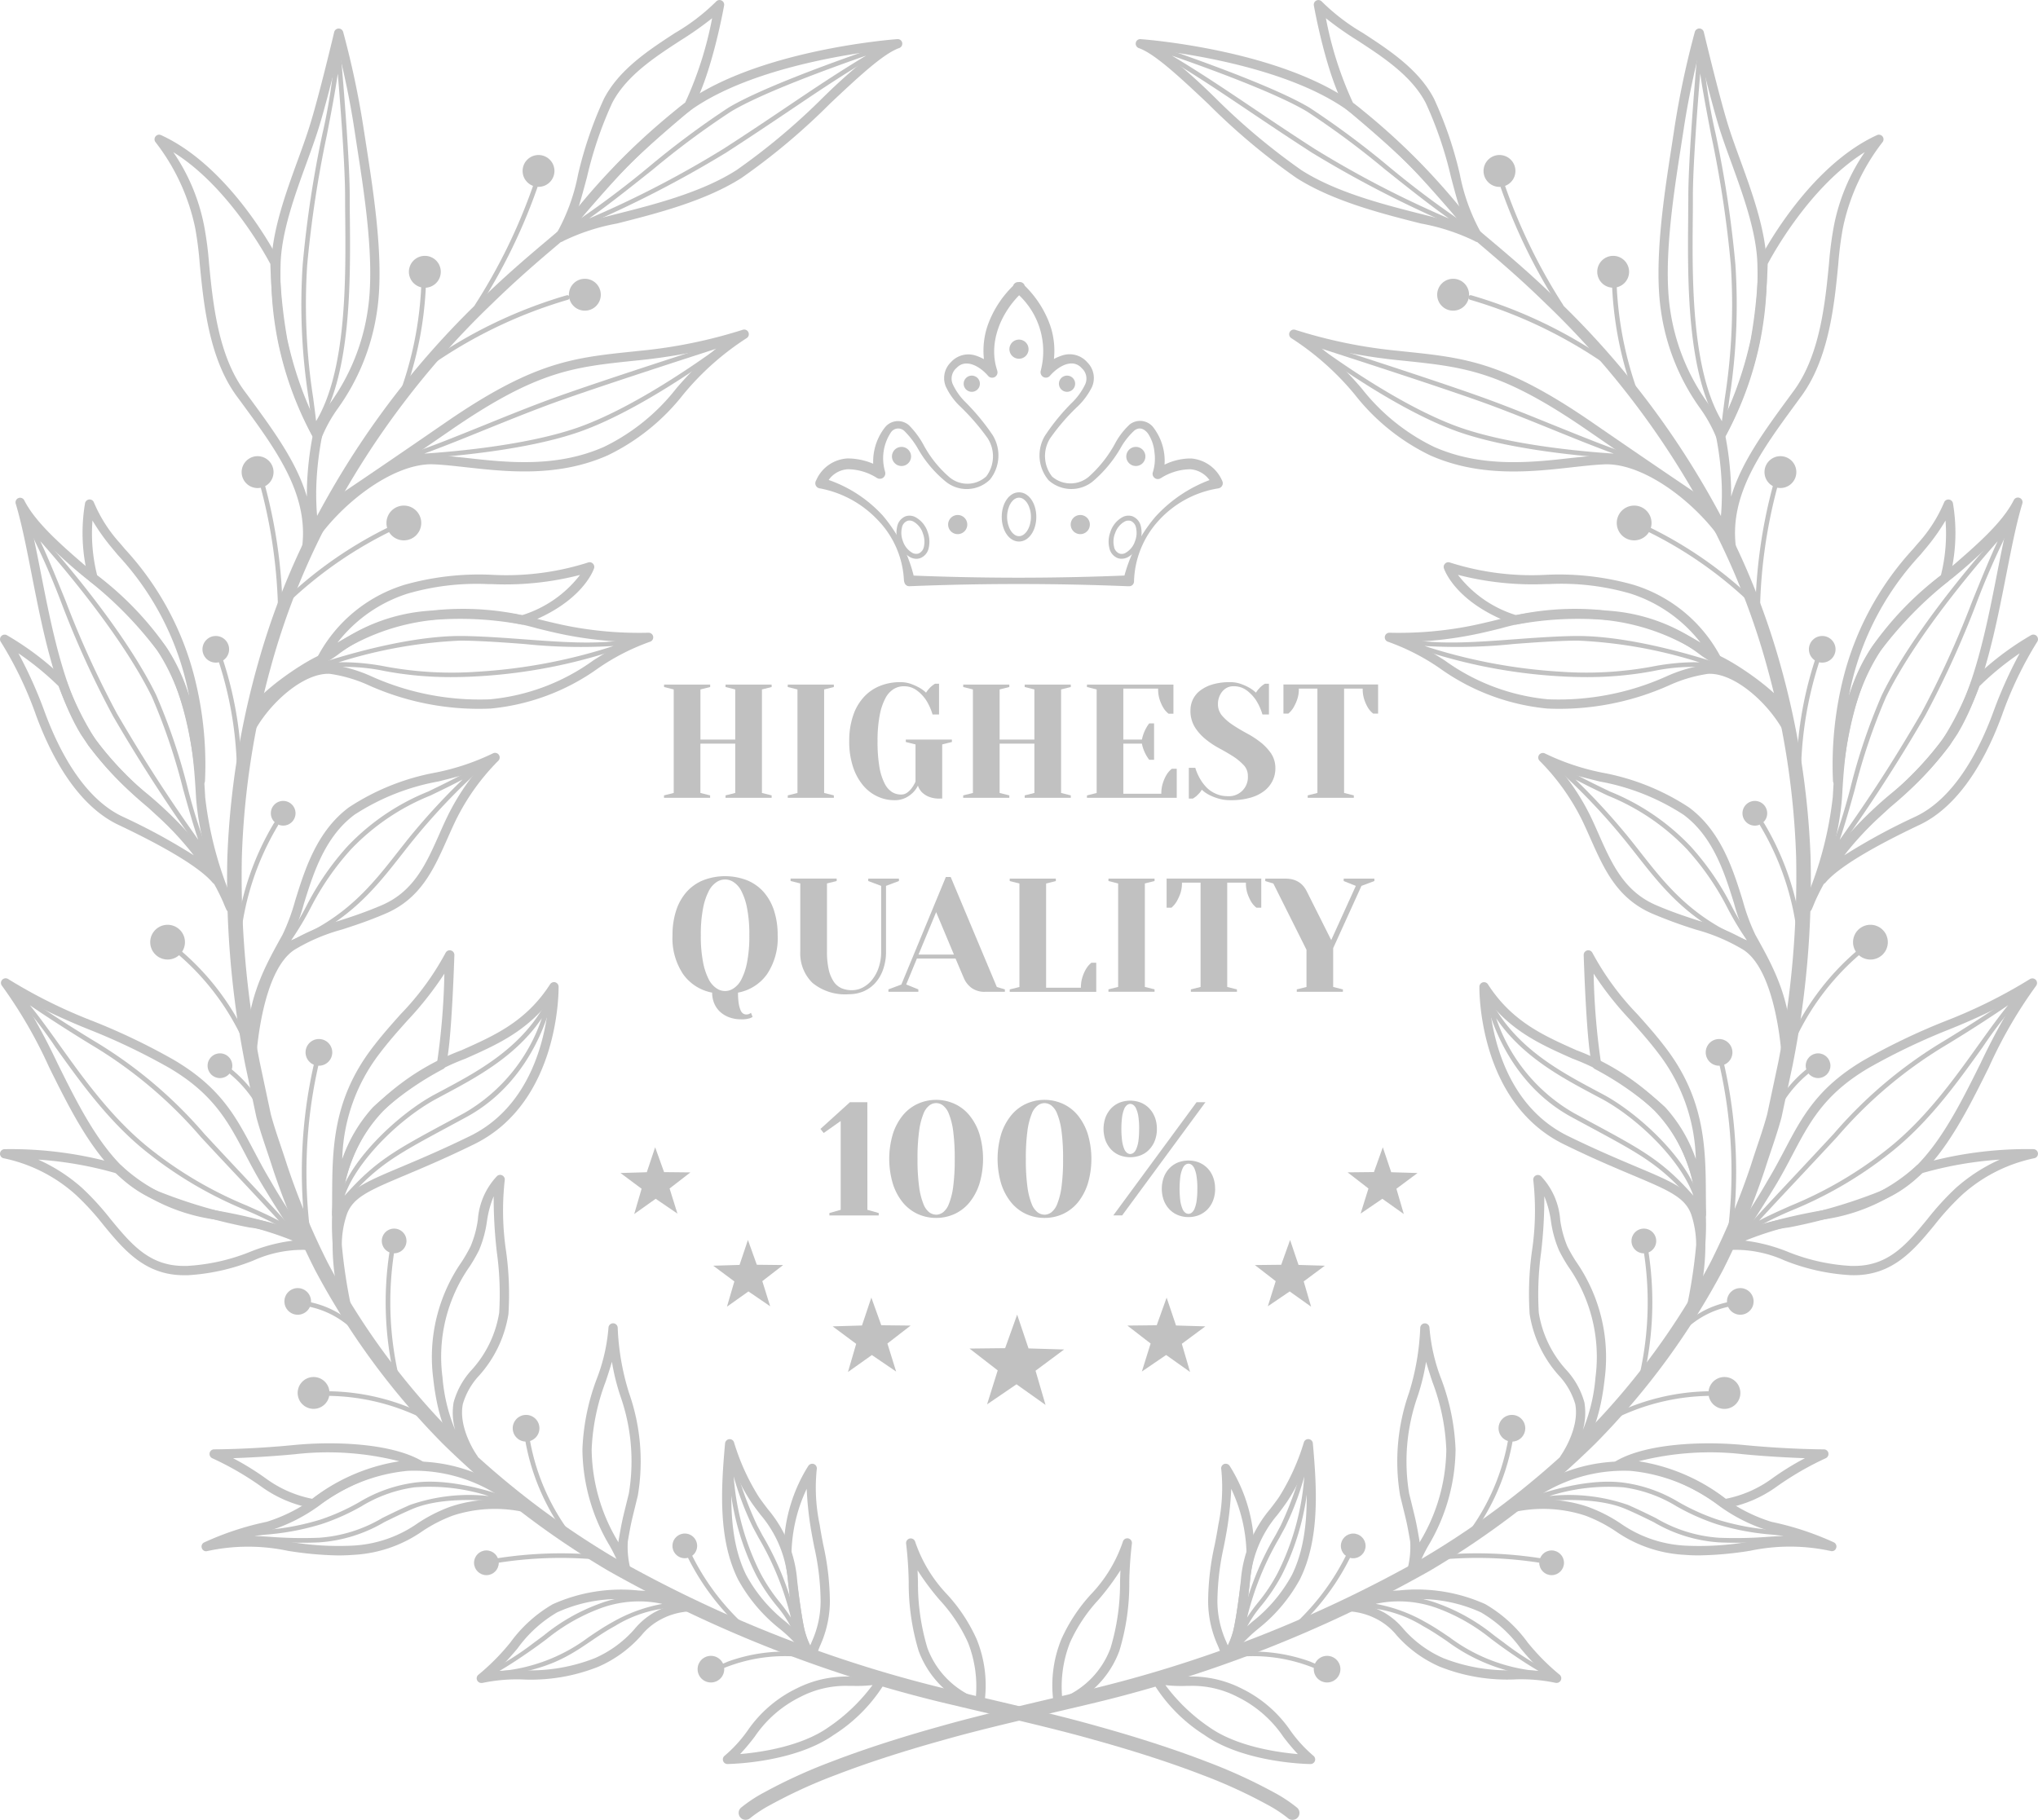 <?xml version="1.0" encoding="UTF-8"?>
<svg xmlns="http://www.w3.org/2000/svg" width="167.941" height="150" viewBox="0 0 167.941 150">
  <g id="Group_20342" data-name="Group 20342" transform="translate(-53.45 -11.699)" opacity="0.3">
    <g id="Group_20326" data-name="Group 20326" transform="translate(53.45 11.699)">
      <g id="Group_20323" data-name="Group 20323">
        <path id="Path_29338" data-name="Path 29338" d="M64.029,52.534a.189.189,0,0,1-.073-.365,23.908,23.908,0,0,0,3.958-2.485c.269-.192.535-.392.8-.592a15.882,15.882,0,0,1,4.55-2.593,8.97,8.97,0,0,1,6.289-.058.19.19,0,0,1,.108.219.22.22,0,0,1-.2.146,10.348,10.348,0,0,0-4.908,1.531c-.739.4-1.369.831-1.981,1.246-1.931,1.308-3.754,2.543-8.535,2.95ZM76.545,46.3a9.238,9.238,0,0,0-3.146.558,15.691,15.691,0,0,0-4.454,2.539c-.269.2-.535.4-.812.6-1.477,1.054-2.489,1.689-3.131,2.058a14.2,14.2,0,0,0,7.362-2.785c.619-.419,1.258-.854,2.012-1.269a12.8,12.8,0,0,1,4.085-1.492A8.907,8.907,0,0,0,76.545,46.3Z" transform="translate(-23.886 85.686)" fill="#303030"></path>
        <path id="Path_29339" data-name="Path 29339" d="M64.611,48.479c-1.127,0-2-.062-2.75-.112a12.6,12.6,0,0,0-3.354.081.187.187,0,0,1-.215-.135.19.19,0,0,1,.108-.231,10.854,10.854,0,0,1,3.216-.658,20.839,20.839,0,0,0,4.439-.839,17.761,17.761,0,0,0,3.254-1.458,11.839,11.839,0,0,1,4.474-1.592c3.481-.5,7.9,1.25,8.093,1.323a.192.192,0,0,1,.112.231.2.2,0,0,1-.215.135c-.046-.008-5.062-.842-8.135.489-.862.373-1.612.742-2.277,1.069A12.193,12.193,0,0,1,66,48.449C65.5,48.472,65.034,48.479,64.611,48.479Zm-3.958-.558c.4.012.8.038,1.235.065a34.609,34.609,0,0,0,4.1.081,11.783,11.783,0,0,0,5.208-1.627c.665-.327,1.419-.7,2.293-1.081a14.776,14.776,0,0,1,6.481-.727,16.06,16.06,0,0,0-6.131-.719,11.369,11.369,0,0,0-4.347,1.554,18.024,18.024,0,0,1-3.32,1.481,21.026,21.026,0,0,1-4.512.858C61.307,47.845,60.972,47.879,60.653,47.922Z" transform="translate(-39.693 78.674)" fill="#303030"></path>
        <path id="Path_29340" data-name="Path 29340" d="M66.495,47.983l-.054,0a10.194,10.194,0,0,1-4.231-1.785,24.744,24.744,0,0,0-4.047-2.343.383.383,0,0,1-.215-.431.376.376,0,0,1,.373-.3c.027,0,2.95,0,6.585-.358,3.323-.323,8.1-.158,10.616,1.366a.382.382,0,0,1,.162.458.387.387,0,0,1-.423.246c-.035,0-3.627-.527-8.543,3.073A.365.365,0,0,1,66.495,47.983Zm-6.616-4.131a22.69,22.69,0,0,1,2.785,1.731A9.62,9.62,0,0,0,66.4,47.2a15.691,15.691,0,0,1,7.178-3.093,23.815,23.815,0,0,0-8.6-.581C62.925,43.721,61.1,43.809,59.879,43.852Z" transform="translate(-40.673 76.332)" fill="#303030"></path>
        <path id="Path_29341" data-name="Path 29341" d="M68.611,46.715c-3.231,0-4.97-2.112-6.654-4.158A21.657,21.657,0,0,0,59.7,40.092a12.756,12.756,0,0,0-5.928-3.012.377.377,0,0,1-.323-.4.382.382,0,0,1,.381-.354,31.929,31.929,0,0,1,9.509,1.292.4.4,0,0,1,.154.1,14.556,14.556,0,0,0,7.585,3.627c6.6,1.135,8.17,2.585,8.235,2.646a.388.388,0,0,1,.081.439.382.382,0,0,1-.388.215,9.836,9.836,0,0,0-4.677.858,17.167,17.167,0,0,1-5.451,1.215C68.792,46.711,68.7,46.715,68.611,46.715ZM56.6,37.187a14.168,14.168,0,0,1,3.608,2.331,22.667,22.667,0,0,1,2.335,2.554c1.712,2.077,3.2,3.877,6.058,3.877.081,0,.165,0,.25,0a16.312,16.312,0,0,0,5.224-1.169,14.074,14.074,0,0,1,3.5-.915,28.855,28.855,0,0,0-6.624-1.769,15.216,15.216,0,0,1-7.939-3.785A30.473,30.473,0,0,0,56.6,37.187Z" transform="translate(-53.448 58.389)" fill="#303030"></path>
        <path id="Path_29342" data-name="Path 29342" d="M76.652,52.926a.186.186,0,0,1-.1-.027,27.487,27.487,0,0,0-3.627-1.812,33.33,33.33,0,0,1-7.847-4.566C61.812,44,59.412,40.644,57.3,37.686a34.8,34.8,0,0,0-3.531-4.462.191.191,0,0,1-.012-.262.2.2,0,0,1,.258-.031c.023.019,2.427,1.773,6.428,4.208a37.027,37.027,0,0,1,9.112,7.67c1.158,1.25,2.189,2.35,3.135,3.358,1.519,1.619,2.831,3.016,4.108,4.443a.192.192,0,0,1,0,.25A.2.2,0,0,1,76.652,52.926ZM55.184,34.217c.762.931,1.554,2.035,2.419,3.246,2.1,2.939,4.485,6.266,7.708,8.759a32.939,32.939,0,0,0,7.766,4.512c.892.4,1.75.773,2.623,1.235-1.027-1.123-2.1-2.262-3.293-3.539-.95-1.012-1.981-2.108-3.139-3.358a36.649,36.649,0,0,0-9.028-7.6C58.023,36.117,56.288,34.971,55.184,34.217Z" transform="translate(-52.718 48.64)" fill="#303030"></path>
        <path id="Path_29343" data-name="Path 29343" d="M60.869,50.27a.207.207,0,0,1-.085-.015.2.2,0,0,1-.1-.212c.677-3.462,5.066-7.478,7.978-9.043l.635-.338c2.981-1.592,6.689-3.57,8.666-7.451a.182.182,0,0,1,.231-.1.191.191,0,0,1,.127.215c-.012.065-1.277,6.412-7.016,9.52l-1.331.719c-4.712,2.539-6.131,3.3-8.959,6.635A.173.173,0,0,1,60.869,50.27ZM77.524,34.7C75.4,37.835,72.147,39.569,69.47,41l-.631.339c-3,1.616-6.524,5.058-7.562,7.982,2.535-2.862,4.185-3.754,8.509-6.081l1.331-.719A14.234,14.234,0,0,0,77.524,34.7Z" transform="translate(-32.877 49.226)" fill="#303030"></path>
        <path id="Path_29344" data-name="Path 29344" d="M60.946,54.205h0a.381.381,0,0,1-.381-.377c0-.023,0-.085,0-.188q.012-.646.012-1.292c.019-3.893.042-7.92,3.258-12.178.823-1.089,1.623-1.981,2.393-2.846a22.632,22.632,0,0,0,3.7-5.054.383.383,0,0,1,.723.185c-.027.8-.258,7.9-.742,9.193a.4.4,0,0,1-.177.2A25.264,25.264,0,0,0,64.5,45.512a13.475,13.475,0,0,0-3.173,8.208v.112A.38.38,0,0,1,60.946,54.205Zm8.882-20.217A27.529,27.529,0,0,1,66.8,37.831c-.765.854-1.554,1.735-2.358,2.8a14.886,14.886,0,0,0-3.031,8.643,12.262,12.262,0,0,1,2.531-4.277,24.592,24.592,0,0,1,5.293-3.743A58.551,58.551,0,0,0,69.827,33.988Z" transform="translate(-33.208 46.26)" fill="#303030"></path>
        <path id="Path_29345" data-name="Path 29345" d="M59.69,43.058a.188.188,0,0,1-.154-.3,22.42,22.42,0,0,0,1.935-3.1,22.724,22.724,0,0,1,3.4-4.947,18.893,18.893,0,0,1,6.647-4.512C72.687,29.63,74,29,75.507,28.145a.188.188,0,0,1,.215.308,52.153,52.153,0,0,0-5.147,5.389c-.423.512-.839,1.039-1.25,1.566-2.243,2.858-4.562,5.812-9.57,7.639ZM74.357,29.207c-.973.512-1.858.939-2.669,1.327a18.62,18.62,0,0,0-6.528,4.427,22.226,22.226,0,0,0-3.354,4.87,25.652,25.652,0,0,1-1.577,2.627c4.493-1.8,6.681-4.589,8.793-7.285.419-.531.831-1.062,1.258-1.573A54.805,54.805,0,0,1,74.357,29.207Z" transform="translate(-36.234 35.04)" fill="#303030"></path>
        <path id="Path_29346" data-name="Path 29346" d="M68.8,50.462a.2.2,0,0,1-.158-.077,136.109,136.109,0,0,1-7.585-11.651,78.8,78.8,0,0,1-4.262-9.355,62.736,62.736,0,0,0-2.719-6.162.192.192,0,0,1,.05-.25.2.2,0,0,1,.254.027c.073.073,7.1,7.612,10.236,14.009a48.941,48.941,0,0,1,2.6,7.674,48.418,48.418,0,0,0,1.762,5.52.188.188,0,0,1-.173.265ZM55.067,24.325c.639,1.35,1.346,3.093,2.081,4.908a79.307,79.307,0,0,0,4.235,9.3c2.493,4.266,4.316,7.024,6.7,10.4-.419-1.215-.823-2.658-1.246-4.162a49.376,49.376,0,0,0-2.569-7.612C61.852,32.249,57.106,26.629,55.067,24.325Z" transform="translate(-51.747 20.278)" fill="#303030"></path>
        <path id="Path_29347" data-name="Path 29347" d="M64.917,45.96h0a.388.388,0,0,1-.381-.358c0-.065-.5-6.862-2.977-10.493a25.7,25.7,0,0,0-5.7-5.92.407.407,0,0,1-.142-.2,14.662,14.662,0,0,1-.308-6.266.388.388,0,0,1,.35-.323.381.381,0,0,1,.392.262A11.809,11.809,0,0,0,58.289,26l.415.492a24.451,24.451,0,0,1,5.747,10.64,29.3,29.3,0,0,1,.846,8.474A.382.382,0,0,1,64.917,45.96ZM56.408,28.643a26.386,26.386,0,0,1,5.781,6.039A15.279,15.279,0,0,1,64,38.644c-.085-.431-.181-.877-.292-1.331A23.457,23.457,0,0,0,58.12,26.985l-.415-.5a17.64,17.64,0,0,1-1.681-2.35A14.135,14.135,0,0,0,56.408,28.643Z" transform="translate(-48.404 18.767)" fill="#303030"></path>
        <path id="Path_29348" data-name="Path 29348" d="M62.337,28.826a.192.192,0,0,1-.062-.373c1.966-.665,4.077-1.523,6.316-2.427,1.973-.8,4.012-1.627,6.008-2.343,4.173-1.5,14.071-4.666,14.171-4.7a.191.191,0,0,1,.173.335c-.069.05-6.778,5.185-12.3,7.185-5.454,1.977-14.209,2.316-14.3,2.319Zm25.441-9.12c-2.708.873-9.712,3.143-13.047,4.335-1.989.712-4.027,1.539-6,2.335-1.773.719-3.47,1.408-5.077,1.993,2.658-.173,8.724-.723,12.855-2.219C80.77,24.606,85.751,21.175,87.778,19.706Z" transform="translate(-28.699 9.019)" fill="#303030"></path>
        <path id="Path_29349" data-name="Path 29349" d="M71.313,28.716a29.432,29.432,0,0,1-5.439-.5,16.025,16.025,0,0,0-5.435-.2.217.217,0,0,1-.212-.146.194.194,0,0,1,.123-.227c.065-.019,6.631-2.316,11.743-2.316h.258c1.677.027,3.393.154,5.051.277,3.485.258,6.77.5,9.374-.192a.2.2,0,0,1,.231.123.193.193,0,0,1-.108.238A44.009,44.009,0,0,1,73.547,28.65C72.724,28.7,71.986,28.716,71.313,28.716Zm-8.751-1.227a19.115,19.115,0,0,1,3.377.354,29.857,29.857,0,0,0,7.589.427,44.772,44.772,0,0,0,11.2-2.119,44.8,44.8,0,0,1-7.351-.165c-1.65-.123-3.362-.25-5.031-.277H72.09A38.725,38.725,0,0,0,62.066,27.5C62.239,27.493,62.4,27.489,62.562,27.489Z" transform="translate(-34.174 27.092)" fill="#303030"></path>
        <path id="Path_29350" data-name="Path 29350" d="M60.614,32.152a.393.393,0,0,1-.227-.077.382.382,0,0,1-.119-.462A12.127,12.127,0,0,1,67.5,25.6a22.6,22.6,0,0,1,7.178-.815A22.149,22.149,0,0,0,82.6,23.77a.367.367,0,0,1,.392.088.38.38,0,0,1,.1.392c-.038.115-.989,2.9-5.8,4.616a.338.338,0,0,1-.2.015,27.437,27.437,0,0,0-7.047-.392,17.812,17.812,0,0,0-9.178,3.57A.373.373,0,0,1,60.614,32.152Zm13.763-6.6a20.442,20.442,0,0,0-6.643.781,11.881,11.881,0,0,0-5.785,4.039,19.028,19.028,0,0,1,8.02-2.635,27.388,27.388,0,0,1,7.166.381,9.6,9.6,0,0,0,4.8-3.323,24.63,24.63,0,0,1-7.258.758Z" transform="translate(-34.138 22.591)" fill="#303030"></path>
        <path id="Path_29351" data-name="Path 29351" d="M74.632,57.657a.2.2,0,0,1-.177-.112,9.318,9.318,0,0,0-1.462-2.323A15.1,15.1,0,0,1,71.3,52.664a21.011,21.011,0,0,1-2.231-9.586.192.192,0,0,1,.377-.038A29.82,29.82,0,0,0,71.4,48.606c.142.269.292.542.442.827a24.007,24.007,0,0,1,2.977,8,.194.194,0,0,1-.135.215ZM69.474,44.59a21.094,21.094,0,0,0,2.166,7.893,14.305,14.305,0,0,0,1.654,2.5,12.975,12.975,0,0,1,.892,1.227,24.255,24.255,0,0,0-2.677-6.6c-.154-.285-.3-.558-.446-.831A24.846,24.846,0,0,1,69.474,44.59Z" transform="translate(-9.014 77.105)" fill="#303030"></path>
        <path id="Path_29352" data-name="Path 29352" d="M72.536,59.337a.383.383,0,0,1-.292-.135l-.3-.358a7.189,7.189,0,0,1-.735-1.943c-.135-.539-.246-1.327-.377-2.239-.165-1.162-.242-2.612-.569-4.039l-.012-.065a13.191,13.191,0,0,1,2.016-7.312.392.392,0,0,1,.473-.158.386.386,0,0,1,.227.446,14.733,14.733,0,0,0,.246,4.566c.073.508.181,1.054.288,1.623a22.017,22.017,0,0,1,.55,4.708A8.956,8.956,0,0,1,73.271,58a6.551,6.551,0,0,0-.362,1.039.393.393,0,0,1-.288.288A.316.316,0,0,1,72.536,59.337Zm-1.65-8.843c.327,1.446.535,2.9.7,4.062.131.892.238,1.662.365,2.158a8.167,8.167,0,0,0,.462,1.377c.046-.123.1-.25.154-.381a8.125,8.125,0,0,0,.719-3.3,21,21,0,0,0-.535-4.539c-.112-.585-.219-1.139-.3-1.658a27.664,27.664,0,0,1-.312-3.085A13.039,13.039,0,0,0,70.886,50.494Z" transform="translate(-5.664 77.582)" fill="#303030"></path>
        <path id="Path_29353" data-name="Path 29353" d="M65.715,31.6a.386.386,0,0,1-.254-.1.38.38,0,0,1-.038-.531l.138-.162a16.143,16.143,0,0,0,1.7-4.724,32.266,32.266,0,0,1,2.131-6.239c1.25-2.423,3.7-4.02,5.866-5.431a16.805,16.805,0,0,0,3.373-2.581.383.383,0,0,1,.665.319c-.042.231-1.023,5.685-2.593,8.459a.319.319,0,0,1-.088.1c-.035.031-3.627,2.993-5.458,4.9-1.616,1.685-4.347,4.9-5,5.674a1.947,1.947,0,0,1-.158.188A.385.385,0,0,1,65.715,31.6ZM78.309,13.2a28.186,28.186,0,0,1-2.631,1.85c-2.089,1.358-4.45,2.9-5.608,5.143A31.621,31.621,0,0,0,68,26.28c-.238.892-.465,1.742-.7,2.5,1.065-1.231,2.373-2.716,3.312-3.7,1.758-1.831,4.985-4.516,5.47-4.912A29.933,29.933,0,0,0,78.309,13.2Z" transform="translate(-19.626 -11.699)" fill="#303030"></path>
        <path id="Path_29354" data-name="Path 29354" d="M65.742,29.259a.376.376,0,0,1-.262-.1.381.381,0,0,1-.058-.489A54.949,54.949,0,0,1,75.2,18.416c5.835-4.9,17.786-5.839,18.294-5.874a.369.369,0,0,1,.4.3.383.383,0,0,1-.25.438c-1.323.462-3.454,2.469-5.712,4.593a53.872,53.872,0,0,1-7.274,6.108c-3.008,1.919-7.031,2.939-10.266,3.758a17.178,17.178,0,0,0-4.42,1.439A.375.375,0,0,1,65.742,29.259ZM91.752,13.5c-3.6.462-11.732,1.869-16.063,5.5a60.191,60.191,0,0,0-8.755,8.9c.865-.3,1.989-.581,3.27-.908,3.181-.8,7.143-1.8,10.043-3.658a53.85,53.85,0,0,0,7.162-6.02A50.589,50.589,0,0,1,91.752,13.5Z" transform="translate(-19.549 -9.317)" fill="#303030"></path>
        <path id="Path_29355" data-name="Path 29355" d="M65.734,28.232a.193.193,0,0,1-.173-.1.2.2,0,0,1,.073-.25,76.534,76.534,0,0,0,6.943-5.151,71.44,71.44,0,0,1,6.481-4.816c3.558-2.131,12.951-5.235,13.047-5.266a.182.182,0,0,1,.235.1.192.192,0,0,1-.081.242c-3,1.692-5.416,3.316-8.208,5.2-1.581,1.062-3.212,2.158-5.177,3.427A92.046,92.046,0,0,1,65.8,28.22.218.218,0,0,1,65.734,28.232ZM90.4,13.627c-2.919,1.019-8.582,3.073-11.143,4.616a68.919,68.919,0,0,0-6.443,4.785c-1.781,1.416-3.608,2.873-5.247,4.027A84.2,84.2,0,0,0,78.662,21.3c1.966-1.266,3.6-2.366,5.177-3.427C86.105,16.346,88.121,14.992,90.4,13.627Z" transform="translate(-19.029 -9.043)" fill="#303030"></path>
        <g id="Group_20322" data-name="Group 20322" transform="translate(12.378 12.776)">
          <path id="Path_29356" data-name="Path 29356" d="M63.812,25.849a.173.173,0,0,1-.1-.031.187.187,0,0,1-.058-.262,46.331,46.331,0,0,0,4.77-9.782.192.192,0,0,1,.362.127,46.785,46.785,0,0,1-4.808,9.859A.2.2,0,0,1,63.812,25.849Z" transform="translate(-36.878 -13.229)" fill="#303030"></path>
          <path id="Path_29357" data-name="Path 29357" d="M62.771,23.92a.19.19,0,0,1-.112-.346,38.878,38.878,0,0,1,11.5-5.539.188.188,0,0,1,.238.127.19.19,0,0,1-.131.238,38.647,38.647,0,0,0-11.393,5.485A.189.189,0,0,1,62.771,23.92Z" transform="translate(-39.842 -6.472)" fill="#303030"></path>
          <path id="Path_29358" data-name="Path 29358" d="M62.133,27.734a.218.218,0,0,1-.069-.012.2.2,0,0,1-.108-.25,29.454,29.454,0,0,0,2.031-9.509c0-.1.085-.165.2-.181a.19.19,0,0,1,.181.2,29.827,29.827,0,0,1-2.058,9.632A.192.192,0,0,1,62.133,27.734Z" transform="translate(-41.653 -7.159)" fill="#303030"></path>
          <path id="Path_29359" data-name="Path 29359" d="M60.656,32.716a.189.189,0,0,1-.188-.188,42.3,42.3,0,0,0-1.427-10.2.192.192,0,0,1,.138-.235.2.2,0,0,1,.231.135,42.482,42.482,0,0,1,1.435,10.3.19.19,0,0,1-.185.2Z" transform="translate(-49.932 5.08)" fill="#303030"></path>
          <path id="Path_29360" data-name="Path 29360" d="M59.771,29.1a.19.19,0,0,1-.131-.331,34.051,34.051,0,0,1,8.266-5.747.2.2,0,0,1,.258.088.189.189,0,0,1-.088.254A33.758,33.758,0,0,0,59.9,29.05.2.2,0,0,1,59.771,29.1Z" transform="translate(-48.381 7.712)" fill="#303030"></path>
          <path id="Path_29361" data-name="Path 29361" d="M59.826,36.349h0a.187.187,0,0,1-.188-.192,30.625,30.625,0,0,0-1.492-10.089.19.19,0,0,1,.362-.119,30.972,30.972,0,0,1,1.512,10.216A.191.191,0,0,1,59.826,36.349Z" transform="translate(-52.494 15.706)" fill="#303030"></path>
          <path id="Path_29362" data-name="Path 29362" d="M58.687,39.462h-.015a.193.193,0,0,1-.177-.208A22.863,22.863,0,0,1,61.672,29.4a.2.2,0,0,1,.262-.065A.193.193,0,0,1,62,29.6a22.568,22.568,0,0,0-3.123,9.686A.192.192,0,0,1,58.687,39.462Z" transform="translate(-51.47 25.66)" fill="#303030"></path>
          <path id="Path_29363" data-name="Path 29363" d="M62.88,39.749a.192.192,0,0,1-.177-.112,20.636,20.636,0,0,0-5.37-7.228.189.189,0,0,1-.019-.269.2.2,0,0,1,.269-.019,21.174,21.174,0,0,1,5.474,7.362.2.2,0,0,1-.1.254A.248.248,0,0,1,62.88,39.749Z" transform="translate(-54.963 33.535)" fill="#303030"></path>
          <path id="Path_29364" data-name="Path 29364" d="M60.919,37.771a.187.187,0,0,1-.165-.092A9.874,9.874,0,0,0,58.4,34.936a.194.194,0,0,1-.031-.269.2.2,0,0,1,.269-.027,10.392,10.392,0,0,1,2.446,2.846.194.194,0,0,1-.069.262A.209.209,0,0,1,60.919,37.771Z" transform="translate(-51.941 40.71)" fill="#303030"></path>
          <path id="Path_29365" data-name="Path 29365" d="M60.477,49.071a.193.193,0,0,1-.188-.165A40.066,40.066,0,0,1,60.9,34.627a.187.187,0,0,1,.231-.146.191.191,0,0,1,.142.231,39.756,39.756,0,0,0-.608,14.144.185.185,0,0,1-.162.212Z" transform="translate(-47.422 40.357)" fill="#303030"></path>
          <path id="Path_29366" data-name="Path 29366" d="M64.3,42.385a.187.187,0,0,1-.142-.062A7.355,7.355,0,0,0,60.2,39.984a.19.19,0,0,1-.146-.227.179.179,0,0,1,.227-.146,7.705,7.705,0,0,1,4.162,2.462.185.185,0,0,1-.019.265A.173.173,0,0,1,64.3,42.385Z" transform="translate(-47.035 54.952)" fill="#303030"></path>
          <path id="Path_29367" data-name="Path 29367" d="M62.774,49.733a.193.193,0,0,1-.188-.154,27.432,27.432,0,0,1-.55-10.932.211.211,0,0,1,.223-.154.188.188,0,0,1,.154.219,27.081,27.081,0,0,0,.546,10.79.19.19,0,0,1-.146.227Z" transform="translate(-42.322 51.792)" fill="#303030"></path>
          <path id="Path_29368" data-name="Path 29368" d="M68.428,43.8a.17.17,0,0,1-.085-.019,18.079,18.079,0,0,0-7.685-1.889.19.19,0,0,1-.188-.192.192.192,0,0,1,.192-.188h0a18.423,18.423,0,0,1,7.851,1.927.19.19,0,0,1-.085.362Z" transform="translate(-45.845 60.381)" fill="#303030"></path>
          <path id="Path_29369" data-name="Path 29369" d="M68.668,51.131a.2.2,0,0,1-.15-.069,18.537,18.537,0,0,1-3.808-8.3.192.192,0,0,1,.154-.223.194.194,0,0,1,.223.154,18.117,18.117,0,0,0,3.731,8.132.188.188,0,0,1-.15.308Z" transform="translate(-33.784 63.304)" fill="#303030"></path>
          <path id="Path_29370" data-name="Path 29370" d="M64.261,45.763a.19.19,0,0,1-.188-.162.185.185,0,0,1,.158-.215,33.837,33.837,0,0,1,9.182-.169.192.192,0,0,1-.042.381,33.252,33.252,0,0,0-9.082.162Z" transform="translate(-35.6 70.267)" fill="#303030"></path>
          <path id="Path_29371" data-name="Path 29371" d="M73.251,51.61a.207.207,0,0,1-.123-.042,20.108,20.108,0,0,1-4.92-6.278.189.189,0,0,1,.088-.254.194.194,0,0,1,.258.085,19.672,19.672,0,0,0,4.82,6.154.19.19,0,0,1,.023.269A.2.2,0,0,1,73.251,51.61Z" transform="translate(-23.873 70.363)" fill="#303030"></path>
          <path id="Path_29372" data-name="Path 29372" d="M69.1,48.437a.188.188,0,0,1-.154-.081.191.191,0,0,1,.012-.238l.465-.2a13.863,13.863,0,0,1,6.2-.75.193.193,0,0,1,.169.212.184.184,0,0,1-.212.169,13.325,13.325,0,0,0-6.412.873A.156.156,0,0,1,69.1,48.437Z" transform="translate(-21.824 76.256)" fill="#303030"></path>
          <path id="Path_29373" data-name="Path 29373" d="M67.269,16.333a1.312,1.312,0,1,1-1.312-1.312A1.313,1.313,0,0,1,67.269,16.333Z" transform="translate(-33.958 -15.021)" fill="#303030"></path>
          <path id="Path_29374" data-name="Path 29374" d="M61.254,22.786a1.314,1.314,0,1,1-1.316-1.312A1.315,1.315,0,0,1,61.254,22.786Z" transform="translate(-51.091 3.348)" fill="#303030"></path>
          <path id="Path_29375" data-name="Path 29375" d="M62.45,42.517a1.312,1.312,0,1,1-1.312-1.312A1.313,1.313,0,0,1,62.45,42.517Z" transform="translate(-47.675 59.513)" fill="#303030"></path>
          <path id="Path_29376" data-name="Path 29376" d="M61.287,29.88a1.017,1.017,0,1,1-1.019-1.019A1.019,1.019,0,0,1,61.287,29.88Z" transform="translate(-49.312 24.375)" fill="#303030"></path>
          <path id="Path_29377" data-name="Path 29377" d="M59.936,35.289a1.019,1.019,0,1,1-1.019-1.019A1.018,1.018,0,0,1,59.936,35.289Z" transform="translate(-53.169 39.772)" fill="#303030"></path>
          <path id="Path_29378" data-name="Path 29378" d="M63.664,39.044a1.017,1.017,0,1,1-1.015-1.019A1.018,1.018,0,0,1,63.664,39.044Z" transform="translate(-42.546 50.461)" fill="#303030"></path>
          <circle id="Ellipse_21" data-name="Ellipse 21" cx="1.019" cy="1.019" r="1.019" transform="translate(26.685 115.011)" fill="#303030"></circle>
          <path id="Path_29379" data-name="Path 29379" d="M69.891,45.578a1.017,1.017,0,1,1-1.019-1.019A1.019,1.019,0,0,1,69.891,45.578Z" transform="translate(-24.821 69.06)" fill="#303030"></path>
          <path id="Path_29380" data-name="Path 29380" d="M68.265,18.985a1.314,1.314,0,1,1-1.312-1.312A1.314,1.314,0,0,1,68.265,18.985Z" transform="translate(-31.134 -7.472)" fill="#303030"></path>
          <path id="Path_29381" data-name="Path 29381" d="M64.837,18.5a1.314,1.314,0,1,1-1.312-1.316A1.313,1.313,0,0,1,64.837,18.5Z" transform="translate(-40.892 -8.872)" fill="#303030"></path>
          <path id="Path_29382" data-name="Path 29382" d="M64.595,23.964a1.433,1.433,0,1,1-1.431-1.431A1.431,1.431,0,0,1,64.595,23.964Z" transform="translate(-42.261 6.362)" fill="#303030"></path>
          <circle id="Ellipse_22" data-name="Ellipse 22" cx="1.432" cy="1.432" r="1.432" transform="translate(0 63.445)" fill="#303030"></circle>
          <circle id="Ellipse_23" data-name="Ellipse 23" cx="1.098" cy="1.098" r="1.098" transform="translate(4.306 39.641)" fill="#303030"></circle>
          <path id="Path_29383" data-name="Path 29383" d="M62.193,35.06a1.1,1.1,0,1,1-1.1-1.1A1.1,1.1,0,0,1,62.193,35.06Z" transform="translate(-47.191 38.901)" fill="#303030"></path>
          <circle id="Ellipse_24" data-name="Ellipse 24" cx="1.098" cy="1.098" r="1.098" transform="translate(11.058 93.389)" fill="#303030"></circle>
          <circle id="Ellipse_25" data-name="Ellipse 25" cx="1.098" cy="1.098" r="1.098" transform="translate(45.107 123.699)" fill="#303030"></circle>
          <path id="Path_29384" data-name="Path 29384" d="M66.631,43.114a1.1,1.1,0,1,1-1.1-1.1A1.1,1.1,0,0,1,66.631,43.114Z" transform="translate(-34.558 61.827)" fill="#303030"></path>
        </g>
        <path id="Path_29385" data-name="Path 29385" d="M60.389,36.55a.383.383,0,0,1-.331-.573l1.673-2.866a.343.343,0,0,1,.119-.127c.023-.015,2.393-1.566,9.7-6.6,7.2-4.958,10.443-5.3,15.352-5.812l.577-.062a40.746,40.746,0,0,0,8.5-1.731.383.383,0,0,1,.327.689,22.62,22.62,0,0,0-5.227,4.654,17.669,17.669,0,0,1-6.193,4.993c-4.108,1.831-8.324,1.369-11.709.989-.946-.1-1.839-.208-2.623-.238-.073,0-.142-.008-.212-.008-3.308,0-7.543,3.339-9.636,6.516A.383.383,0,0,1,60.389,36.55ZM70.344,29.1c.081,0,.165,0,.246,0,.812.038,1.716.138,2.673.242,3.3.369,7.389.823,11.316-.927a16.951,16.951,0,0,0,5.931-4.8,29.047,29.047,0,0,1,3.5-3.466,47.715,47.715,0,0,1-6.458,1.127l-.581.058c-4.958.523-7.951.835-14.994,5.681-1.273.877-2.4,1.65-3.385,2.327A6.843,6.843,0,0,1,70.344,29.1Z" transform="translate(-34.786 8.406)" fill="#303030"></path>
        <path id="Path_29386" data-name="Path 29386" d="M69.312,48.921a.348.348,0,0,1-.123-.023.378.378,0,0,1-.254-.4C69.443,44.2,66.8,40.59,64,36.77l-.481-.654c-2.277-3.116-2.708-7.578-3.027-10.84a29.06,29.06,0,0,0-.377-2.989,17.261,17.261,0,0,0-3.285-7.1.381.381,0,0,1,.023-.462.374.374,0,0,1,.45-.1c5.785,2.65,9.57,10.043,9.728,10.359a.368.368,0,0,1,.042.169,42.081,42.081,0,0,0,.631,6.3,30.625,30.625,0,0,0,2.823,7.758.375.375,0,0,1,.035.258,26.345,26.345,0,0,0-.465,3.993,21.762,21.762,0,0,0,.231,3.977.375.375,0,0,1-.05.265l-.635,1.035A.385.385,0,0,1,69.312,48.921Zm-11-32.888a16.2,16.2,0,0,1,2.543,6.093,28.263,28.263,0,0,1,.4,3.077c.308,3.173.731,7.516,2.881,10.463l.481.65c1.973,2.693,3.87,5.281,4.7,8.108,0-.315,0-.646.012-.989a26.592,26.592,0,0,1,.458-3.985,30.626,30.626,0,0,1-2.839-7.87,42.9,42.9,0,0,1-.639-6.335C65.92,24.515,62.827,18.837,58.311,16.033Z" transform="translate(-44.029 -3.488)" fill="#303030"></path>
        <path id="Path_29387" data-name="Path 29387" d="M63.073,46.248a.389.389,0,0,1-.342-.2,27.977,27.977,0,0,1-3.462-14.267c.058-2.781,1.189-5.9,2.189-8.643.377-1.035.731-2.016,1.008-2.916.75-2.412,1.973-7.562,1.985-7.616a.379.379,0,0,1,.365-.292h.008a.379.379,0,0,1,.365.277,72.544,72.544,0,0,1,1.681,7.924l.223,1.435c.627,4.05,1.492,9.593.892,13.632a18.189,18.189,0,0,1-3.227,8.035,11.647,11.647,0,0,0-1.327,2.381.374.374,0,0,1-.335.25ZM64.834,14.26c-.423,1.731-1.135,4.562-1.639,6.181-.285.923-.642,1.908-1.023,2.954-.977,2.689-2.085,5.743-2.139,8.4a26.92,26.92,0,0,0,3.012,13.174,18.725,18.725,0,0,1,1.069-1.773,17.4,17.4,0,0,0,3.112-7.728c.585-3.923-.269-9.4-.892-13.405l-.219-1.435C65.731,18.072,65.192,15.706,64.834,14.26Z" transform="translate(-36.912 -9.961)" fill="#303030"></path>
        <path id="Path_29388" data-name="Path 29388" d="M61,44.512l-.046,0a.193.193,0,0,1-.142-.165c-.088-.823-.192-1.612-.3-2.446a50.018,50.018,0,0,1-.492-11.028A90.967,90.967,0,0,1,61.643,20.1a45.523,45.523,0,0,0,1.073-7.278.191.191,0,0,1,.181-.2h.012a.189.189,0,0,1,.188.173c.008.088.8,8.8.8,12.428,0,.539,0,1.131.012,1.758.05,5.285.123,13.278-2.754,17.444A.2.2,0,0,1,61,44.512Zm1.916-29.407c-.2,1.416-.531,3.162-.9,5.07a92.243,92.243,0,0,0-1.623,10.716,50.086,50.086,0,0,0,.492,10.955c.085.654.169,1.285.242,1.919,2.516-4.177,2.446-11.72,2.4-16.775-.008-.631-.012-1.219-.012-1.762C63.516,22.775,63.147,17.959,62.912,15.105Z" transform="translate(-35.078 -9.056)" fill="#303030"></path>
        <path id="Path_29389" data-name="Path 29389" d="M59.064,35.258a.456.456,0,0,1-.123-.019.385.385,0,0,1-.25-.438l.319-1.589a.342.342,0,0,1,.054-.135c1.092-1.681,4.385-3.881,5.812-4.516a7.778,7.778,0,0,0,1.131-.715,14.886,14.886,0,0,1,8.143-2.973,23.2,23.2,0,0,1,8.87.735c.735.181,1.5.369,2.369.542a30.57,30.57,0,0,0,6.589.55H92a.381.381,0,0,1,.112.746,18.2,18.2,0,0,0-4.235,2.162,18.147,18.147,0,0,1-8.9,3.343A22.182,22.182,0,0,1,68.934,31.03a11.753,11.753,0,0,0-3.2-.942c-2.231-.108-5.124,2.554-6.328,4.958A.377.377,0,0,1,59.064,35.258Zm6.578-5.935h.119a11.893,11.893,0,0,1,3.446.992,21.733,21.733,0,0,0,9.72,1.873,17.276,17.276,0,0,0,8.547-3.227c.869-.542,1.7-1.065,2.589-1.508a31.664,31.664,0,0,1-4.82-.558c-.885-.173-1.662-.365-2.408-.55a22.563,22.563,0,0,0-8.624-.715,14.178,14.178,0,0,0-7.766,2.843,7.907,7.907,0,0,1-1.258.785c-.088.038-.181.085-.281.135A3.989,3.989,0,0,1,65.641,29.322Z" transform="translate(-38.554 25.45)" fill="#303030"></path>
        <path id="Path_29390" data-name="Path 29390" d="M71.5,56.536a.376.376,0,0,1-.346-.227c-.019-.038-.119-.262-.265-.623-1.689-3.808-4.216-6.07-6.666-8.262a24.67,24.67,0,0,1-5.058-5.551C57,38.3,56.006,33.226,55.125,28.745c-.427-2.185-.831-4.25-1.327-5.893a.38.38,0,0,1,.7-.281c.954,1.9,3.2,3.831,5.581,5.87a32.432,32.432,0,0,1,6.012,6.1c2.846,4.347,3.139,9.316,3.312,12.282l.012.238a30.125,30.125,0,0,0,2.2,8.378c.085.188.162.377.238.569a.382.382,0,0,1-.2.5A.413.413,0,0,1,71.5,56.536ZM55.087,24.775c.269,1.185.527,2.481.789,3.823.869,4.42,1.85,9.428,3.943,12.878a24.084,24.084,0,0,0,4.916,5.377,32.429,32.429,0,0,1,4.827,5.012,22.5,22.5,0,0,1-.9-4.758l-.012-.235c-.173-2.893-.454-7.735-3.189-11.909a31.761,31.761,0,0,0-5.874-5.943A40.467,40.467,0,0,1,55.087,24.775Z" transform="translate(-52.506 18.65)" fill="#303030"></path>
        <path id="Path_29391" data-name="Path 29391" d="M71.256,45.87a.388.388,0,0,1-.292-.135c-.992-1.181-3.673-2.823-7.747-4.754-2.754-1.3-5.1-4.427-6.8-9.043a30.7,30.7,0,0,0-2.9-6.043.383.383,0,0,1,.508-.546,23.907,23.907,0,0,1,4.858,3.727.443.443,0,0,1,.085.135A25.608,25.608,0,0,0,61.355,34a30.468,30.468,0,0,0,4.793,4.958l.912.839a24.556,24.556,0,0,1,4.531,5.5.382.382,0,0,1-.119.5A.351.351,0,0,1,71.256,45.87ZM54.966,26.838a36.109,36.109,0,0,1,2.169,4.839c1.135,3.081,3.166,7.081,6.408,8.616a50.281,50.281,0,0,1,5.87,3.189,25.715,25.715,0,0,0-2.87-3.12l-.912-.835a31.038,31.038,0,0,1-4.908-5.1,25.505,25.505,0,0,1-2.446-4.881A24.093,24.093,0,0,0,54.966,26.838Z" transform="translate(-53.45 27.008)" fill="#303030"></path>
        <path id="Path_29392" data-name="Path 29392" d="M59.142,53.176h0a.381.381,0,0,1-.381-.362c-.231-4.3,1.4-7.258,2.712-9.632l.2-.358a16.856,16.856,0,0,0,1.042-2.808c.792-2.55,1.777-5.727,4.435-7.7a19.36,19.36,0,0,1,7.17-2.87,19.526,19.526,0,0,0,4.685-1.573.387.387,0,0,1,.492.108.382.382,0,0,1-.042.5,18.524,18.524,0,0,0-3.5,4.9c-.238.492-.458.989-.677,1.481-1.135,2.554-2.2,4.97-5.124,6.22-1.4.6-2.569.981-3.593,1.312a15.339,15.339,0,0,0-3.873,1.646c-2.743,1.742-3.158,8.7-3.166,8.766A.381.381,0,0,1,59.142,53.176ZM77.694,29.289c-1,.358-2.073.623-3.189.9a18.754,18.754,0,0,0-6.9,2.739c-2.454,1.823-3.4,4.866-4.162,7.312a16.774,16.774,0,0,1-1.1,2.95l-.146.265.085-.058a16.2,16.2,0,0,1,4.047-1.727c1.008-.327,2.154-.7,3.523-1.285,2.646-1.135,3.658-3.412,4.731-5.827.219-.5.442-1,.685-1.5A19.068,19.068,0,0,1,77.694,29.289Z" transform="translate(-38.394 34.223)" fill="#303030"></path>
        <path id="Path_29393" data-name="Path 29393" d="M78.516,54.743a.369.369,0,0,1-.223-.073A11.213,11.213,0,0,0,73.939,53.2a42.646,42.646,0,0,1-7.658-2.223C62.053,49.285,59.706,44.561,57.441,40a38.143,38.143,0,0,0-3.885-6.716.38.38,0,0,1,.015-.5.393.393,0,0,1,.492-.062,41.879,41.879,0,0,0,6.947,3.454,52.913,52.913,0,0,1,6.72,3.22c3.831,2.262,5.089,4.65,6.547,7.416.423.8.862,1.635,1.381,2.5a46.142,46.142,0,0,0,3.15,4.8.381.381,0,0,1-.012.5A.385.385,0,0,1,78.516,54.743ZM55.241,34.326a54.472,54.472,0,0,1,2.881,5.331c2.2,4.439,4.485,9.028,8.443,10.613A41.6,41.6,0,0,0,74.1,52.451a21.342,21.342,0,0,1,3.162.819c-.512-.758-1.246-1.9-2.25-3.562-.535-.885-.981-1.727-1.408-2.543-1.4-2.662-2.612-4.962-6.258-7.112a52.565,52.565,0,0,0-6.628-3.173A54,54,0,0,1,55.241,34.326Z" transform="translate(-53.39 47.969)" fill="#303030"></path>
        <path id="Path_29394" data-name="Path 29394" d="M61.834,60.236a.383.383,0,0,1-.365-.262,18.912,18.912,0,0,1-.854-5.7c-.269-4.012.4-8.058,3.646-11.467a19.967,19.967,0,0,1,6.985-4.454c2.735-1.219,5.316-2.366,7.293-5.435a.387.387,0,0,1,.423-.162.382.382,0,0,1,.277.358c0,.1.162,9.516-6.978,13-2.308,1.131-4.154,1.908-5.639,2.535-2.962,1.25-4.316,1.819-4.827,3.22a7.831,7.831,0,0,0-.419,2.531,43.815,43.815,0,0,0,.831,5.377.387.387,0,0,1-.273.446A.47.47,0,0,1,61.834,60.236ZM78.42,34.4c-1.969,2.477-4.354,3.539-6.862,4.654a19.358,19.358,0,0,0-6.743,4.285,12.387,12.387,0,0,0-3.427,7.628c.769-1.258,2.281-1.9,4.939-3.016,1.473-.623,3.312-1.4,5.6-2.516C77.109,42.9,78.193,36.991,78.42,34.4Z" transform="translate(-33.208 48.204)" fill="#303030"></path>
        <path id="Path_29395" data-name="Path 29395" d="M66.111,60.609a.411.411,0,0,1-.1-.012c-.1-.027-2.531-.735-3.208-6.951a13.773,13.773,0,0,1,2.366-9.639,13.5,13.5,0,0,0,.712-1.246,8.682,8.682,0,0,0,.6-2.2,5.842,5.842,0,0,1,1.577-3.589.384.384,0,0,1,.635.362,22.6,22.6,0,0,0,.115,5.839A25.65,25.65,0,0,1,69,48.346a9.91,9.91,0,0,1-2.4,5.05,5.845,5.845,0,0,0-1.358,2.369C64.849,57.786,66.4,59.982,66.418,60a.379.379,0,0,1-.308.6Zm1.673-21.971A8.333,8.333,0,0,0,67.23,40.7a9.512,9.512,0,0,1-.654,2.385,14.09,14.09,0,0,1-.758,1.319,12.954,12.954,0,0,0-2.25,9.159A14.178,14.178,0,0,0,64.614,57.9a5.132,5.132,0,0,1-.131-2.277,6.5,6.5,0,0,1,1.508-2.7,9.162,9.162,0,0,0,2.246-4.685,25.22,25.22,0,0,0-.192-4.993A38.975,38.975,0,0,1,67.784,38.638Z" transform="translate(-27.103 59.963)" fill="#303030"></path>
        <path id="Path_29396" data-name="Path 29396" d="M69.032,50.771a28.93,28.93,0,0,1-4.158-.381,15.824,15.824,0,0,0-6.624.019.368.368,0,0,1-.454-.227.377.377,0,0,1,.173-.477A24.048,24.048,0,0,1,63.131,48a13.265,13.265,0,0,0,3.931-1.992,14.986,14.986,0,0,1,7.651-2.97,13.513,13.513,0,0,1,9.659,3.446.384.384,0,0,1,.069.458.37.37,0,0,1-.423.188,11.2,11.2,0,0,0-5.516.346,12.051,12.051,0,0,0-2.539,1.3,10.919,10.919,0,0,1-5.67,1.946C69.862,50.755,69.443,50.771,69.032,50.771Zm-7.7-1.492a27.985,27.985,0,0,1,3.65.358,23.9,23.9,0,0,0,5.251.323,10.2,10.2,0,0,0,5.331-1.831,12.681,12.681,0,0,1,2.689-1.369,11.369,11.369,0,0,1,4.531-.562,12.87,12.87,0,0,0-8.02-2.4,14.172,14.172,0,0,0-7.281,2.854,13.926,13.926,0,0,1-4.17,2.093C62.558,48.928,61.9,49.109,61.331,49.278Z" transform="translate(-41.159 77.429)" fill="#303030"></path>
        <path id="Path_29397" data-name="Path 29397" d="M69.59,61.046a.381.381,0,0,1-.365-.281l-.027-.1a12.792,12.792,0,0,0-1.031-2.293,15.712,15.712,0,0,1-2.239-7.92,18.368,18.368,0,0,1,1.189-5.843,14.9,14.9,0,0,0,.958-4.189.383.383,0,0,1,.385-.369h0a.382.382,0,0,1,.377.373,20.512,20.512,0,0,0,.935,5.374,17,17,0,0,1,.723,8.447l-.25,1.023c-.292,1.192-.339,1.377-.577,2.77a7.331,7.331,0,0,0,.265,2.439l.023.088a.38.38,0,0,1-.269.462A.316.316,0,0,1,69.59,61.046ZM68.359,43.221c-.154.542-.331,1.081-.515,1.635a17.671,17.671,0,0,0-1.154,5.608,15.014,15.014,0,0,0,2.158,7.558l.042.085c.008-.065.015-.131.027-.2.246-1.419.288-1.608.589-2.823l.25-1.019a16.174,16.174,0,0,0-.7-8.02A17.954,17.954,0,0,1,68.359,43.221Z" transform="translate(-17.934 69.016)" fill="#303030"></path>
        <path id="Path_29398" data-name="Path 29398" d="M64.043,53.442a.383.383,0,0,1-.339-.212.377.377,0,0,1,.108-.473,18.421,18.421,0,0,0,2.5-2.5l.123-.15a11.356,11.356,0,0,1,3.489-3.154,13.75,13.75,0,0,1,7.1-1.131,12.176,12.176,0,0,1,4.447,1,.382.382,0,0,1-.181.719h-.015a5.635,5.635,0,0,0-2.662.789,5.155,5.155,0,0,0-1.362,1.169,10.1,10.1,0,0,1-3.554,2.6,15.01,15.01,0,0,1-6.331,1.05,13.889,13.889,0,0,0-3.212.285A.559.559,0,0,1,64.043,53.442ZM75.69,46.53a12.183,12.183,0,0,0-5.4,1.092A10.667,10.667,0,0,0,67.024,50.6l-.127.15a21.564,21.564,0,0,1-1.6,1.716c.639-.058,1.335-.069,2.054-.081a14.534,14.534,0,0,0,6.016-.977,9.282,9.282,0,0,0,3.32-2.431,5.923,5.923,0,0,1,1.554-1.319,7.461,7.461,0,0,1,1.492-.635,15.776,15.776,0,0,0-2.769-.438C76.525,46.545,76.1,46.53,75.69,46.53Z" transform="translate(-24.381 85.27)" fill="#303030"></path>
        <path id="Path_29399" data-name="Path 29399" d="M76.289,60.839a.379.379,0,0,1-.308-.154,4.491,4.491,0,0,1-.265-.415,12.442,12.442,0,0,0-2.043-2.1,13.324,13.324,0,0,1-3.458-4.108c-1.608-3.281-1.4-7.32-1.05-11.178a.382.382,0,0,1,.342-.346.372.372,0,0,1,.4.273A18.419,18.419,0,0,0,71.95,47.3c.25.362.5.689.742,1.008a10.325,10.325,0,0,1,2.423,5.962l.058.485a35.005,35.005,0,0,0,.531,3.466,6.516,6.516,0,0,0,.665,1.65c.088.131.173.265.25.4a.377.377,0,0,1-.127.508A.362.362,0,0,1,76.289,60.839Zm-6.508-16.1c-.219,3.185-.162,6.378,1.123,8.989A12.48,12.48,0,0,0,74.181,57.6c.254.223.508.446.75.673-.208-.9-.385-2.358-.515-3.431l-.058-.481a9.614,9.614,0,0,0-2.269-5.593c-.254-.327-.512-.665-.769-1.042A15.569,15.569,0,0,1,69.78,44.738Z" transform="translate(-9.416 76.08)" fill="#303030"></path>
        <path id="Path_29400" data-name="Path 29400" d="M78.91,58.732a.3.3,0,0,1-.115-.019,7.953,7.953,0,0,1-4.9-4.781,19.274,19.274,0,0,1-.815-5.681,30.979,30.979,0,0,0-.215-3.158.383.383,0,0,1,.75-.142,11.72,11.72,0,0,0,2.619,4.324,13.758,13.758,0,0,1,2.439,3.689,10.054,10.054,0,0,1,.612,5.474.371.371,0,0,1-.181.246A.388.388,0,0,1,78.91,58.732ZM73.809,47.3c.015.312.023.623.035.927a18.4,18.4,0,0,0,.777,5.474,7.11,7.11,0,0,0,3.985,4.12,9.879,9.879,0,0,0-.646-4.581,13.2,13.2,0,0,0-2.316-3.481A21.044,21.044,0,0,1,73.809,47.3Z" transform="translate(1.802 82.126)" fill="#303030"></path>
        <path id="Path_29401" data-name="Path 29401" d="M69.316,54.988a.383.383,0,0,1-.239-.681,11.032,11.032,0,0,0,1.873-2.043,10.391,10.391,0,0,1,4.066-3.508,9.122,9.122,0,0,1,4.6-.969,8.85,8.85,0,0,0,2.346-.208.378.378,0,0,1,.388.131.386.386,0,0,1,.05.4,13.215,13.215,0,0,1-4.327,4.477c-3.281,2.308-8.528,2.393-8.751,2.4Zm9.909-6.443a8.1,8.1,0,0,0-3.881.9,9.723,9.723,0,0,0-3.785,3.289,18.275,18.275,0,0,1-1.2,1.431c1.685-.142,5.027-.623,7.266-2.2a14.933,14.933,0,0,0,3.643-3.485,11.339,11.339,0,0,1-1.666.065C79.479,48.549,79.352,48.545,79.225,48.545Z" transform="translate(-9.368 90.405)" fill="#303030"></path>
        <path id="Path_29402" data-name="Path 29402" d="M86.227,17.334,84.6,18.715c-1.046.9-2.585,2.227-4.431,4.027A69.525,69.525,0,0,0,67.24,39.6,59.517,59.517,0,0,0,61.9,52.749,66.669,66.669,0,0,0,59.52,68.4a79.553,79.553,0,0,0,1.473,16.875l.912,4.293c.377,1.408.889,2.762,1.327,4.15a60.029,60.029,0,0,0,3.362,8.089,59.644,59.644,0,0,0,10.3,14.055,69.564,69.564,0,0,0,13.417,10.32,105.9,105.9,0,0,0,28.026,10.943c4.3,1.027,8.3,1.923,11.79,2.916,3.493.973,6.5,1.969,8.939,2.912a43.438,43.438,0,0,1,5.543,2.539,11.807,11.807,0,0,1,1.881,1.25.574.574,0,1,1-.781.842,10.77,10.77,0,0,0-1.666-1.092,41.752,41.752,0,0,0-5.393-2.466c-2.4-.927-5.374-1.908-8.836-2.87-3.458-.985-7.408-1.866-11.755-2.9a107.123,107.123,0,0,1-28.349-11.055,70.859,70.859,0,0,1-13.663-10.5,61.037,61.037,0,0,1-10.524-14.344,61.7,61.7,0,0,1-3.446-8.278c-.45-1.423-.977-2.835-1.358-4.262l-.915-4.293a78.23,78.23,0,0,1-1.477-17.167,67.943,67.943,0,0,1,2.519-15.917,60.591,60.591,0,0,1,5.508-13.336A70.5,70.5,0,0,1,79.561,22.107c1.877-1.808,3.439-3.131,4.5-4.035L85.688,16.7a.416.416,0,0,1,.539.635Z" transform="translate(-39.591 2.259)" fill="#303030"></path>
      </g>
      <g id="Group_20325" data-name="Group 20325" transform="translate(60.86)">
        <path id="Path_29403" data-name="Path 29403" d="M98.233,52.534a15.036,15.036,0,0,1-8.535-2.95c-.612-.415-1.242-.842-1.977-1.246a10.356,10.356,0,0,0-4.912-1.531.22.22,0,0,1-.2-.146.194.194,0,0,1,.108-.219,8.97,8.97,0,0,1,6.289.058,15.964,15.964,0,0,1,4.554,2.593c.269.2.531.4.8.592a23.82,23.82,0,0,0,3.954,2.485.189.189,0,0,1-.069.365ZM83.816,46.506A12.8,12.8,0,0,1,87.9,48c.754.415,1.392.85,2.012,1.269a14.218,14.218,0,0,0,7.362,2.785c-.639-.369-1.654-1-3.131-2.058-.273-.2-.542-.4-.812-.6a15.583,15.583,0,0,0-4.454-2.539,9.223,9.223,0,0,0-3.146-.558A8.908,8.908,0,0,0,83.816,46.506Z" transform="translate(-31.311 85.686)" fill="#303030"></path>
        <path id="Path_29404" data-name="Path 29404" d="M102.11,48.449a12.193,12.193,0,0,1-5.362-1.666c-.665-.327-1.416-.7-2.277-1.069-3.073-1.331-8.085-.5-8.135-.489a.2.2,0,0,1-.215-.135.191.191,0,0,1,.115-.231c.185-.073,4.612-1.819,8.089-1.323A11.839,11.839,0,0,1,98.8,45.129a17.88,17.88,0,0,0,3.254,1.458,20.839,20.839,0,0,0,4.439.839,10.881,10.881,0,0,1,3.22.658.193.193,0,0,1-.112.365,12.6,12.6,0,0,0-3.354-.081c-.742.05-1.623.112-2.746.112C103.072,48.479,102.61,48.472,102.11,48.449Zm4.339-.642a21.069,21.069,0,0,1-4.512-.858,18.024,18.024,0,0,1-3.32-1.481,11.349,11.349,0,0,0-4.343-1.554,16.081,16.081,0,0,0-6.135.719,14.787,14.787,0,0,1,6.485.727c.869.381,1.627.754,2.293,1.081a11.753,11.753,0,0,0,5.2,1.627,34.609,34.609,0,0,0,4.1-.081c.439-.027.842-.054,1.239-.065C107.134,47.879,106.8,47.845,106.449,47.806Z" transform="translate(-21.333 78.674)" fill="#303030"></path>
        <path id="Path_29405" data-name="Path 29405" d="M96.99,47.906c-4.912-3.6-8.509-3.077-8.543-3.073a.383.383,0,0,1-.262-.7c2.519-1.523,7.3-1.689,10.62-1.366,3.635.354,6.555.358,6.585.358a.379.379,0,0,1,.373.3.39.39,0,0,1-.219.431,25.091,25.091,0,0,0-4.047,2.343,10.194,10.194,0,0,1-4.231,1.785l-.05,0A.376.376,0,0,1,96.99,47.906Zm1.739-4.381a23.794,23.794,0,0,0-8.593.581A15.7,15.7,0,0,1,97.309,47.2a9.62,9.62,0,0,0,3.735-1.616,22.691,22.691,0,0,1,2.785-1.731C102.609,43.809,100.782,43.721,98.728,43.525Z" transform="translate(-15.955 76.332)" fill="#303030"></path>
        <path id="Path_29406" data-name="Path 29406" d="M100.91,46.711A17.193,17.193,0,0,1,95.455,45.5a9.819,9.819,0,0,0-4.677-.858.377.377,0,0,1-.385-.215.381.381,0,0,1,.077-.439c.065-.062,1.631-1.512,8.239-2.646a14.554,14.554,0,0,0,7.582-3.627.4.4,0,0,1,.154-.1,31.971,31.971,0,0,1,9.512-1.292.382.382,0,0,1,.381.354.378.378,0,0,1-.327.4,12.791,12.791,0,0,0-5.927,3.012,22.017,22.017,0,0,0-2.254,2.466c-1.681,2.046-3.42,4.158-6.655,4.158C101.091,46.715,101,46.711,100.91,46.711Zm5.866-8.4a15.217,15.217,0,0,1-7.939,3.785,28.917,28.917,0,0,0-6.624,1.769,14.1,14.1,0,0,1,3.5.915,16.287,16.287,0,0,0,5.22,1.169c.085,0,.169,0,.25,0,2.866,0,4.35-1.8,6.058-3.877a22.667,22.667,0,0,1,2.335-2.554,14.234,14.234,0,0,1,3.608-2.331A30.592,30.592,0,0,0,106.776,38.307Z" transform="translate(-9.259 58.389)" fill="#303030"></path>
        <path id="Path_29407" data-name="Path 29407" d="M90.881,52.861a.192.192,0,0,1,.008-.25c1.277-1.427,2.589-2.823,4.108-4.443.942-1.008,1.973-2.108,3.131-3.358a37.1,37.1,0,0,1,9.112-7.67c4-2.435,6.4-4.189,6.428-4.208a.2.2,0,0,1,.262.031.191.191,0,0,1-.015.262,34.477,34.477,0,0,0-3.527,4.462c-2.119,2.958-4.516,6.312-7.785,8.835a33.331,33.331,0,0,1-7.847,4.566A27.446,27.446,0,0,0,91.131,52.9a.186.186,0,0,1-.1.027A.207.207,0,0,1,90.881,52.861Zm16.555-15.394a36.649,36.649,0,0,0-9.028,7.6c-1.158,1.25-2.189,2.346-3.135,3.358-1.2,1.277-2.269,2.416-3.293,3.539.869-.462,1.727-.839,2.62-1.235a32.862,32.862,0,0,0,7.766-4.512c3.223-2.493,5.608-5.82,7.708-8.759.869-1.212,1.658-2.316,2.423-3.246C111.391,34.971,109.66,36.117,107.437,37.467Z" transform="translate(-7.881 48.64)" fill="#303030"></path>
        <path id="Path_29408" data-name="Path 29408" d="M102.6,50.205c-2.823-3.331-4.247-4.1-8.955-6.635l-1.331-.719c-5.743-3.108-7-9.455-7.02-9.52a.2.2,0,0,1,.127-.215.182.182,0,0,1,.231.1c1.981,3.881,5.689,5.858,8.67,7.451l.635.338c2.908,1.566,7.3,5.581,7.978,9.043a.194.194,0,0,1-.108.212.2.2,0,0,1-.081.015A.186.186,0,0,1,102.6,50.205ZM92.5,42.516l1.331.719c4.324,2.327,5.974,3.22,8.509,6.081-1.035-2.923-4.562-6.366-7.562-7.982L94.146,41c-2.677-1.427-5.931-3.162-8.055-6.3A14.252,14.252,0,0,0,92.5,42.516Z" transform="translate(-23.658 49.226)" fill="#303030"></path>
        <path id="Path_29409" data-name="Path 29409" d="M96.7,53.832v-.112a13.449,13.449,0,0,0-3.173-8.208A25.274,25.274,0,0,0,88.3,41.85a.39.39,0,0,1-.181-.2c-.485-1.3-.712-8.389-.739-9.193a.38.38,0,0,1,.719-.185,22.75,22.75,0,0,0,3.7,5.054c.773.865,1.573,1.758,2.393,2.846,3.216,4.258,3.239,8.285,3.258,12.178l.012,1.292c0,.1,0,.165,0,.188a.378.378,0,0,1-.381.377h0A.381.381,0,0,1,96.7,53.832Zm-7.9-12.582a24.687,24.687,0,0,1,5.293,3.743,12.249,12.249,0,0,1,2.527,4.277,14.886,14.886,0,0,0-3.031-8.643c-.8-1.062-1.592-1.942-2.354-2.8A27.267,27.267,0,0,1,88.2,33.988,57.662,57.662,0,0,0,88.793,41.25Z" transform="translate(-17.736 46.26)" fill="#303030"></path>
        <path id="Path_29410" data-name="Path 29410" d="M102.864,43.047c-5.012-1.827-7.328-4.781-9.57-7.639-.415-.527-.827-1.054-1.254-1.566a51.679,51.679,0,0,0-5.147-5.389.19.19,0,0,1,.219-.308c1.5.85,2.82,1.485,3.981,2.046A18.892,18.892,0,0,1,97.74,34.7a22.452,22.452,0,0,1,3.4,4.947,22.42,22.42,0,0,0,1.935,3.1.185.185,0,0,1,0,.227.2.2,0,0,1-.154.077ZM92.336,33.6c.427.512.842,1.042,1.258,1.573,2.116,2.7,4.3,5.481,8.8,7.285a25.036,25.036,0,0,1-1.581-2.627,22.225,22.225,0,0,0-3.354-4.87,18.586,18.586,0,0,0-6.528-4.427c-.812-.389-1.7-.815-2.666-1.327A54.89,54.89,0,0,1,92.336,33.6Z" transform="translate(-19.302 35.04)" fill="#303030"></path>
        <path id="Path_29411" data-name="Path 29411" d="M92.728,50.439a.191.191,0,0,1-.085-.242,49.127,49.127,0,0,0,1.766-5.52A48.546,48.546,0,0,1,97.005,37c3.135-6.4,10.163-13.936,10.232-14.009a.191.191,0,0,1,.308.223,62.622,62.622,0,0,0-2.723,6.162,78.806,78.806,0,0,1-4.262,9.355,134.295,134.295,0,0,1-7.585,11.651.194.194,0,0,1-.246.054Zm4.62-13.271a48.95,48.95,0,0,0-2.573,7.612c-.419,1.5-.827,2.946-1.246,4.162,2.389-3.381,4.212-6.139,6.7-10.4a78.68,78.68,0,0,0,4.235-9.3c.739-1.816,1.446-3.558,2.081-4.908C104.514,26.629,99.763,32.249,97.348,37.168Z" transform="translate(-2.789 20.278)" fill="#303030"></path>
        <path id="Path_29412" data-name="Path 29412" d="M92.746,45.606a29.459,29.459,0,0,1,.846-8.474,24.531,24.531,0,0,1,5.747-10.64L99.758,26a11.837,11.837,0,0,0,2.135-3.335.383.383,0,0,1,.742.062,14.662,14.662,0,0,1-.308,6.266.364.364,0,0,1-.142.2,25.7,25.7,0,0,0-5.7,5.92c-2.473,3.631-2.97,10.428-2.977,10.493a.382.382,0,0,1-.377.358h0A.387.387,0,0,1,92.746,45.606Zm9.274-21.467a17.541,17.541,0,0,1-1.677,2.35l-.419.5a23.457,23.457,0,0,0-5.589,10.328c-.112.454-.2.9-.288,1.331a15.029,15.029,0,0,1,1.812-3.962,26.3,26.3,0,0,1,5.781-6.039A14.062,14.062,0,0,0,102.02,24.139Z" transform="translate(-2.56 18.767)" fill="#303030"></path>
        <path id="Path_29413" data-name="Path 29413" d="M108.106,28.826c-.088,0-8.843-.342-14.3-2.319-5.527-2-12.236-7.135-12.305-7.185a.191.191,0,0,1,.173-.335c.1.031,10,3.2,14.171,4.7,2,.715,4.035,1.542,6.012,2.343,2.235.9,4.35,1.762,6.316,2.427a.192.192,0,0,1-.062.373ZM93.939,26.149c4.131,1.5,10.2,2.046,12.851,2.219-1.608-.585-3.3-1.273-5.077-1.993-1.969-.8-4-1.623-6-2.335-3.335-1.192-10.336-3.462-13.047-4.335C84.7,21.175,89.677,24.606,93.939,26.149Z" transform="translate(-34.668 9.019)" fill="#303030"></path>
        <path id="Path_29414" data-name="Path 29414" d="M96.839,28.65a44.008,44.008,0,0,1-13.351-2.877.191.191,0,0,1-.1-.238.2.2,0,0,1,.227-.123c2.6.689,5.893.45,9.374.192,1.658-.123,3.373-.25,5.054-.277H98.3c5.108,0,11.674,2.3,11.74,2.316a.194.194,0,0,1,.123.227c-.019.092-.1.135-.208.146a16.042,16.042,0,0,0-5.439.2,29.42,29.42,0,0,1-5.435.5C98.4,28.716,97.662,28.7,96.839,28.65ZM108.321,27.5A38.725,38.725,0,0,0,98.3,25.708h-.25c-1.673.027-3.381.154-5.035.277a44.8,44.8,0,0,1-7.351.165,44.772,44.772,0,0,0,11.2,2.119,29.891,29.891,0,0,0,7.593-.427,19.071,19.071,0,0,1,3.373-.354C107.987,27.489,108.148,27.493,108.321,27.5Z" transform="translate(-29.133 27.092)" fill="#303030"></path>
        <path id="Path_29415" data-name="Path 29415" d="M106.626,32.059a17.769,17.769,0,0,0-9.174-3.57,27.438,27.438,0,0,0-7.047.392.351.351,0,0,1-.208-.015c-4.812-1.712-5.762-4.5-5.8-4.616a.38.38,0,0,1,.1-.392.37.37,0,0,1,.392-.088,22.149,22.149,0,0,0,7.928,1.015,22.582,22.582,0,0,1,7.178.815,12.127,12.127,0,0,1,7.235,6.012.383.383,0,0,1-.123.462.379.379,0,0,1-.477-.015ZM92.813,25.547a24.63,24.63,0,0,1-7.258-.758,9.6,9.6,0,0,0,4.8,3.323,27.372,27.372,0,0,1,7.166-.381,19.008,19.008,0,0,1,8.016,2.635,11.881,11.881,0,0,0-5.785-4.039,20.442,20.442,0,0,0-6.643-.781Z" transform="translate(-26.272 22.591)" fill="#303030"></path>
        <path id="Path_29416" data-name="Path 29416" d="M80.138,57.649A.194.194,0,0,1,80,57.434a24.175,24.175,0,0,1,2.977-8c.154-.285.3-.558.442-.827a29.82,29.82,0,0,0,1.954-5.566.191.191,0,0,1,.2-.142.187.187,0,0,1,.173.181,21.011,21.011,0,0,1-2.227,9.586,15.311,15.311,0,0,1-1.7,2.558,9.545,9.545,0,0,0-1.462,2.323.191.191,0,0,1-.177.112Zm3.627-8.866c-.146.273-.3.546-.45.831a24.254,24.254,0,0,0-2.677,6.6,12.98,12.98,0,0,1,.892-1.227,14.091,14.091,0,0,0,1.654-2.5,21.1,21.1,0,0,0,2.166-7.893A24.5,24.5,0,0,1,83.766,48.783Z" transform="translate(-38.731 77.105)" fill="#303030"></path>
        <path id="Path_29417" data-name="Path 29417" d="M80.763,59.33a.382.382,0,0,1-.285-.288A6.99,6.99,0,0,0,80.113,58a8.9,8.9,0,0,1-.777-3.57,21.779,21.779,0,0,1,.546-4.708c.112-.569.215-1.115.292-1.623a15.081,15.081,0,0,0,.246-4.566.383.383,0,0,1,.223-.446.391.391,0,0,1,.473.158,13.152,13.152,0,0,1,2.016,7.312l-.008.065c-.327,1.427-.408,2.877-.573,4.039-.131.912-.242,1.7-.377,2.239a7.044,7.044,0,0,1-.735,1.943l-.3.358a.389.389,0,0,1-.292.135A.33.33,0,0,1,80.763,59.33Zm.477-14.2a28.447,28.447,0,0,1-.308,3.085c-.081.519-.185,1.073-.3,1.658A21.5,21.5,0,0,0,80.1,54.41a8.19,8.19,0,0,0,.719,3.3c.054.131.108.258.158.381a8.245,8.245,0,0,0,.458-1.377c.127-.5.235-1.266.365-2.158.165-1.165.373-2.616.7-4.062A13.04,13.04,0,0,0,81.24,45.128Z" transform="translate(-40.64 77.582)" fill="#303030"></path>
        <path id="Path_29418" data-name="Path 29418" d="M94.9,31.473a1.945,1.945,0,0,1-.158-.188c-.662-.777-3.393-3.989-5.008-5.674-1.831-1.908-5.424-4.87-5.458-4.9a.453.453,0,0,1-.088-.1c-1.566-2.773-2.55-8.228-2.589-8.459a.382.382,0,0,1,.208-.412.386.386,0,0,1,.454.092,16.806,16.806,0,0,0,3.373,2.581c2.166,1.412,4.62,3.008,5.87,5.431a32,32,0,0,1,2.127,6.239,16.255,16.255,0,0,0,1.7,4.724l.142.162a.381.381,0,0,1-.042.531.369.369,0,0,1-.25.1A.379.379,0,0,1,94.9,31.473Zm-10.082-11.3c.481.4,3.708,3.081,5.47,4.912.935.981,2.243,2.466,3.308,3.7-.238-.754-.462-1.6-.7-2.5a31.635,31.635,0,0,0-2.073-6.089c-1.158-2.243-3.52-3.785-5.6-5.143a27.2,27.2,0,0,1-2.631-1.85A29.755,29.755,0,0,0,84.822,20.168Z" transform="translate(-34.19 -11.699)" fill="#303030"></path>
        <path id="Path_29419" data-name="Path 29419" d="M105.709,29.179a17.123,17.123,0,0,0-4.42-1.439c-3.235-.819-7.258-1.839-10.266-3.758a53.87,53.87,0,0,1-7.274-6.108c-2.254-2.123-4.389-4.131-5.712-4.593a.387.387,0,0,1-.25-.438.371.371,0,0,1,.4-.3c.508.035,12.459.973,18.3,5.874a54.826,54.826,0,0,1,9.77,10.251.382.382,0,0,1-.319.592A.383.383,0,0,1,105.709,29.179ZM84.272,17.32a54.1,54.1,0,0,0,7.162,6.02c2.9,1.854,6.862,2.854,10.043,3.658,1.281.327,2.408.612,3.273.908A60.6,60.6,0,0,0,96,19c-4.335-3.635-12.463-5.043-16.063-5.5A50.6,50.6,0,0,1,84.272,17.32Z" transform="translate(-45.053 -9.317)" fill="#303030"></path>
        <path id="Path_29420" data-name="Path 29420" d="M104.6,28.22a92.1,92.1,0,0,1-13.067-6.6c-1.966-1.269-3.6-2.366-5.177-3.427-2.8-1.881-5.208-3.5-8.208-5.2a.189.189,0,0,1-.085-.242.182.182,0,0,1,.235-.1c.1.031,9.489,3.135,13.047,5.266a71.438,71.438,0,0,1,6.485,4.816,75.986,75.986,0,0,0,6.939,5.151.19.19,0,0,1-.1.354A.224.224,0,0,1,104.6,28.22ZM86.567,17.869c1.577,1.062,3.208,2.162,5.174,3.427a84.441,84.441,0,0,0,11.093,5.758c-1.639-1.154-3.466-2.612-5.243-4.027a69.948,69.948,0,0,0-6.443-4.785C88.583,16.7,82.925,14.646,80,13.627,82.286,14.992,84.3,16.346,86.567,17.869Z" transform="translate(-44.294 -9.043)" fill="#303030"></path>
        <g id="Group_20324" data-name="Group 20324" transform="translate(40.73 12.776)">
          <path id="Path_29421" data-name="Path 29421" d="M90.577,25.849a.162.162,0,0,0,.1-.031.187.187,0,0,0,.058-.262,46.317,46.317,0,0,1-4.766-9.782.2.2,0,0,0-.246-.115.192.192,0,0,0-.115.242,46.6,46.6,0,0,0,4.808,9.859A.185.185,0,0,0,90.577,25.849Z" transform="translate(-63.534 -13.229)" fill="#303030"></path>
          <path id="Path_29422" data-name="Path 29422" d="M96.548,23.92a.183.183,0,0,0,.154-.081.188.188,0,0,0-.046-.265,38.832,38.832,0,0,0-11.5-5.539.188.188,0,0,0-.239.127.2.2,0,0,0,.131.238,38.6,38.6,0,0,1,11.393,5.485A.2.2,0,0,0,96.548,23.92Z" transform="translate(-65.501 -6.472)" fill="#303030"></path>
          <path id="Path_29423" data-name="Path 29423" d="M90.222,27.734a.262.262,0,0,0,.073-.012.193.193,0,0,0,.1-.25,29.658,29.658,0,0,1-2.031-9.509c0-.1-.081-.165-.2-.181a.192.192,0,0,0-.181.2,29.93,29.93,0,0,0,2.058,9.632A.192.192,0,0,0,90.222,27.734Z" transform="translate(-56.729 -7.159)" fill="#303030"></path>
          <path id="Path_29424" data-name="Path 29424" d="M91.244,32.716a.2.2,0,0,0,.192-.188,42.1,42.1,0,0,1,1.423-10.2.192.192,0,0,0-.135-.235.2.2,0,0,0-.235.135,42.482,42.482,0,0,0-1.435,10.3.19.19,0,0,0,.185.2Z" transform="translate(-47.996 5.08)" fill="#303030"></path>
          <path id="Path_29425" data-name="Path 29425" d="M97.16,29.1a.185.185,0,0,0,.138-.062.189.189,0,0,0-.008-.269,34,34,0,0,0-8.27-5.747.2.2,0,0,0-.258.088.192.192,0,0,0,.089.254,33.7,33.7,0,0,1,8.178,5.681A.2.2,0,0,0,97.16,29.1Z" transform="translate(-54.574 7.712)" fill="#303030"></path>
          <path id="Path_29426" data-name="Path 29426" d="M92.131,36.349h0a.184.184,0,0,0,.185-.192,30.627,30.627,0,0,1,1.5-10.089.19.19,0,0,0-.123-.238.179.179,0,0,0-.238.119,30.872,30.872,0,0,0-1.512,10.216A.186.186,0,0,0,92.131,36.349Z" transform="translate(-45.49 15.706)" fill="#303030"></path>
          <path id="Path_29427" data-name="Path 29427" d="M94.49,39.462H94.5a.193.193,0,0,0,.177-.208A22.91,22.91,0,0,0,91.505,29.4a.2.2,0,0,0-.265-.065.193.193,0,0,0-.065.262A22.515,22.515,0,0,1,94.3,39.285.193.193,0,0,0,94.49,39.462Z" transform="translate(-47.731 25.66)" fill="#303030"></path>
          <path id="Path_29428" data-name="Path 29428" d="M91.974,39.749a.189.189,0,0,0,.177-.112,20.73,20.73,0,0,1,5.37-7.228.19.19,0,0,0,.023-.269.206.206,0,0,0-.273-.019,21.115,21.115,0,0,0-5.47,7.362.194.194,0,0,0,.1.254A.287.287,0,0,0,91.974,39.749Z" transform="translate(-45.919 33.535)" fill="#303030"></path>
          <path id="Path_29429" data-name="Path 29429" d="M91.7,37.771a.2.2,0,0,0,.165-.092,9.925,9.925,0,0,1,2.35-2.743.19.19,0,0,0,.031-.269.2.2,0,0,0-.269-.027,10.392,10.392,0,0,0-2.446,2.846.2.2,0,0,0,.073.262A.209.209,0,0,0,91.7,37.771Z" transform="translate(-46.704 40.71)" fill="#303030"></path>
          <path id="Path_29430" data-name="Path 29430" d="M91.091,49.071a.19.19,0,0,0,.188-.165,40.065,40.065,0,0,0-.612-14.278.187.187,0,0,0-.231-.146.194.194,0,0,0-.142.231A39.668,39.668,0,0,1,90.9,48.856a.185.185,0,0,0,.162.212Z" transform="translate(-50.174 40.357)" fill="#303030"></path>
          <path id="Path_29431" data-name="Path 29431" d="M89.544,42.385a.181.181,0,0,0,.142-.062,7.356,7.356,0,0,1,3.954-2.339.19.19,0,0,0,.146-.227.177.177,0,0,0-.227-.146A7.7,7.7,0,0,0,89.4,42.073a.188.188,0,0,0,.015.265A.179.179,0,0,0,89.544,42.385Z" transform="translate(-52.836 54.952)" fill="#303030"></path>
          <path id="Path_29432" data-name="Path 29432" d="M88.715,49.733a.193.193,0,0,0,.189-.154,27.361,27.361,0,0,0,.55-10.932.209.209,0,0,0-.223-.154.188.188,0,0,0-.154.219A27.011,27.011,0,0,1,88.53,49.5a.19.19,0,0,0,.146.227Z" transform="translate(-55.195 51.792)" fill="#303030"></path>
          <path id="Path_29433" data-name="Path 29433" d="M88.161,43.8a.184.184,0,0,0,.088-.019,18.079,18.079,0,0,1,7.685-1.889.186.186,0,0,0,.185-.192.189.189,0,0,0-.188-.188h0a18.423,18.423,0,0,0-7.851,1.927.2.2,0,0,0-.085.258A.192.192,0,0,0,88.161,43.8Z" transform="translate(-56.772 60.381)" fill="#303030"></path>
          <path id="Path_29434" data-name="Path 29434" d="M84.964,51.131a.192.192,0,0,0,.15-.069,18.455,18.455,0,0,0,3.808-8.3.192.192,0,0,0-.154-.223.194.194,0,0,0-.223.154,18.076,18.076,0,0,1-3.731,8.132.2.2,0,0,0,.031.269A.192.192,0,0,0,84.964,51.131Z" transform="translate(-65.877 63.304)" fill="#303030"></path>
          <path id="Path_29435" data-name="Path 29435" d="M93.342,45.763a.193.193,0,0,0,.188-.162.188.188,0,0,0-.162-.215,33.831,33.831,0,0,0-9.182-.169.192.192,0,1,0,.046.381,33.224,33.224,0,0,1,9.078.162Z" transform="translate(-68.027 70.267)" fill="#303030"></path>
          <path id="Path_29436" data-name="Path 29436" d="M81.2,51.61a.207.207,0,0,0,.123-.042,20.108,20.108,0,0,0,4.92-6.278.191.191,0,0,0-.085-.254.193.193,0,0,0-.258.085,19.683,19.683,0,0,1-4.824,6.154.194.194,0,0,0-.023.269A.2.2,0,0,0,81.2,51.61Z" transform="translate(-76.602 70.363)" fill="#303030"></path>
          <path id="Path_29437" data-name="Path 29437" d="M86.559,48.437a.2.2,0,0,0,.158-.081.2.2,0,0,0-.015-.238l-.462-.2a13.886,13.886,0,0,0-6.208-.75.193.193,0,0,0-.169.212.184.184,0,0,0,.212.169,13.347,13.347,0,0,1,6.416.873A.141.141,0,0,0,86.559,48.437Z" transform="translate(-79.861 76.256)" fill="#303030"></path>
          <path id="Path_29438" data-name="Path 29438" d="M85.232,16.333a1.314,1.314,0,1,0,1.315-1.312A1.314,1.314,0,0,0,85.232,16.333Z" transform="translate(-64.571 -15.021)" fill="#303030"></path>
          <path id="Path_29439" data-name="Path 29439" d="M91.251,22.786a1.312,1.312,0,1,0,1.312-1.312A1.312,1.312,0,0,0,91.251,22.786Z" transform="translate(-47.438 3.348)" fill="#303030"></path>
          <path id="Path_29440" data-name="Path 29440" d="M90.051,42.517a1.314,1.314,0,1,0,1.312-1.312A1.313,1.313,0,0,0,90.051,42.517Z" transform="translate(-50.854 59.513)" fill="#303030"></path>
          <path id="Path_29441" data-name="Path 29441" d="M90.779,29.88A1.019,1.019,0,1,0,91.8,28.861,1.021,1.021,0,0,0,90.779,29.88Z" transform="translate(-48.781 24.375)" fill="#303030"></path>
          <circle id="Ellipse_26" data-name="Ellipse 26" cx="1.019" cy="1.019" r="1.019" transform="translate(47.209 74.041)" fill="#303030"></circle>
          <path id="Path_29442" data-name="Path 29442" d="M88.4,39.044a1.019,1.019,0,1,0,1.019-1.019A1.021,1.021,0,0,0,88.4,39.044Z" transform="translate(-55.548 50.461)" fill="#303030"></path>
          <circle id="Ellipse_27" data-name="Ellipse 27" cx="1.019" cy="1.019" r="1.019" transform="translate(25.252 115.011)" fill="#303030"></circle>
          <circle id="Ellipse_28" data-name="Ellipse 28" cx="1.019" cy="1.019" r="1.019" transform="translate(8.903 113.62)" fill="#303030"></circle>
          <path id="Path_29443" data-name="Path 29443" d="M84.239,18.985a1.314,1.314,0,1,0,1.316-1.312A1.315,1.315,0,0,0,84.239,18.985Z" transform="translate(-67.398 -7.472)" fill="#303030"></path>
          <path id="Path_29444" data-name="Path 29444" d="M87.668,18.5a1.312,1.312,0,1,0,1.312-1.316A1.311,1.311,0,0,0,87.668,18.5Z" transform="translate(-57.637 -8.872)" fill="#303030"></path>
          <path id="Path_29445" data-name="Path 29445" d="M88.086,23.964a1.433,1.433,0,1,0,1.435-1.431A1.431,1.431,0,0,0,88.086,23.964Z" transform="translate(-56.447 6.362)" fill="#303030"></path>
          <path id="Path_29446" data-name="Path 29446" d="M93.148,32.946a1.433,1.433,0,1,0,1.431-1.431A1.434,1.434,0,0,0,93.148,32.946Z" transform="translate(-42.038 31.93)" fill="#303030"></path>
          <circle id="Ellipse_29" data-name="Ellipse 29" cx="1.098" cy="1.098" r="1.098" transform="translate(47.472 39.641)" fill="#303030"></circle>
          <path id="Path_29447" data-name="Path 29447" d="M89.992,35.06a1.1,1.1,0,1,0,1.1-1.1A1.1,1.1,0,0,0,89.992,35.06Z" transform="translate(-51.022 38.901)" fill="#303030"></path>
          <circle id="Ellipse_30" data-name="Ellipse 30" cx="1.098" cy="1.098" r="1.098" transform="translate(40.72 93.389)" fill="#303030"></circle>
          <circle id="Ellipse_31" data-name="Ellipse 31" cx="1.098" cy="1.098" r="1.098" transform="translate(6.671 123.699)" fill="#303030"></circle>
          <path id="Path_29448" data-name="Path 29448" d="M85.554,43.114a1.1,1.1,0,1,0,1.1-1.1A1.1,1.1,0,0,0,85.554,43.114Z" transform="translate(-63.655 61.827)" fill="#303030"></path>
        </g>
        <path id="Path_29449" data-name="Path 29449" d="M116.849,36.377c-2.093-3.177-6.328-6.516-9.636-6.516-.069,0-.138,0-.208.008-.789.031-1.681.135-2.623.238-3.389.381-7.6.842-11.713-.989a17.619,17.619,0,0,1-6.189-4.993,22.645,22.645,0,0,0-5.231-4.654.384.384,0,0,1,.331-.689,40.67,40.67,0,0,0,8.5,1.731l.577.062c4.9.515,8.147.854,15.348,5.812,7.308,5.031,9.674,6.581,9.7,6.6a.388.388,0,0,1,.123.127l1.669,2.866a.383.383,0,0,1-.127.515.4.4,0,0,1-.2.058A.383.383,0,0,1,116.849,36.377Zm-7.889-7.035-3.381-2.327c-7.043-4.847-10.039-5.158-15-5.681L90,21.276a47.526,47.526,0,0,1-6.454-1.127,29.288,29.288,0,0,1,3.5,3.466,16.931,16.931,0,0,0,5.935,4.8c3.923,1.75,8.016,1.3,11.316.927.954-.1,1.858-.2,2.673-.242.081,0,.162,0,.242,0A6.8,6.8,0,0,1,108.96,29.342Z" transform="translate(-35.691 8.406)" fill="#303030"></path>
        <path id="Path_29450" data-name="Path 29450" d="M91.143,48.74l-.635-1.035a.358.358,0,0,1-.054-.265,21.956,21.956,0,0,0,.235-3.977,25.491,25.491,0,0,0-.469-3.993.356.356,0,0,1,.038-.258,30.686,30.686,0,0,0,2.82-7.758,42.084,42.084,0,0,0,.631-6.3.368.368,0,0,1,.042-.169c.158-.315,3.947-7.708,9.728-10.359a.38.38,0,0,1,.473.562,17.251,17.251,0,0,0-3.281,7.1,28.925,28.925,0,0,0-.381,2.989c-.315,3.262-.75,7.724-3.027,10.84l-.477.654c-2.8,3.82-5.451,7.428-4.939,11.724a.382.382,0,0,1-.254.4.369.369,0,0,1-.127.023A.374.374,0,0,1,91.143,48.74Zm3.331-23.495a43.175,43.175,0,0,1-.642,6.335,30.478,30.478,0,0,1-2.839,7.87,26.063,26.063,0,0,1,.458,3.985c.012.342.015.673.012.989C92.3,41.6,94.2,39.009,96.17,36.316l.477-.65C98.8,32.72,99.22,28.377,99.528,25.2a29.252,29.252,0,0,1,.4-3.077,16.2,16.2,0,0,1,2.543-6.093C97.951,18.837,94.858,24.515,94.474,25.246Z" transform="translate(-9.669 -3.488)" fill="#303030"></path>
        <path id="Path_29451" data-name="Path 29451" d="M94.069,46.244a.378.378,0,0,1-.335-.25,11.619,11.619,0,0,0-1.323-2.381,18.144,18.144,0,0,1-3.227-8.035c-.6-4.039.262-9.582.892-13.632l.219-1.435a72.54,72.54,0,0,1,1.681-7.924.383.383,0,0,1,.369-.277h.008a.378.378,0,0,1,.362.292c.015.054,1.239,5.2,1.985,7.616.277.9.635,1.881,1.012,2.916,1,2.746,2.127,5.862,2.185,8.643a27.937,27.937,0,0,1-3.462,14.267.379.379,0,0,1-.339.2ZM91.054,20.626l-.223,1.435c-.623,4-1.473,9.482-.892,13.405a17.487,17.487,0,0,0,3.112,7.728,18.808,18.808,0,0,1,1.073,1.773,26.908,26.908,0,0,0,3.008-13.174c-.054-2.654-1.162-5.708-2.139-8.4-.381-1.046-.739-2.031-1.023-2.954-.5-1.619-1.216-4.45-1.639-6.181C91.973,15.706,91.438,18.072,91.054,20.626Z" transform="translate(-13.173 -9.961)" fill="#303030"></path>
        <path id="Path_29452" data-name="Path 29452" d="M92.377,44.431c-2.873-4.166-2.8-12.159-2.75-17.444,0-.627.012-1.219.012-1.758,0-3.623.789-12.34.8-12.428a.2.2,0,0,1,.192-.173h.008a.191.191,0,0,1,.181.2A45.643,45.643,0,0,0,91.892,20.1a90.967,90.967,0,0,1,1.627,10.766A50.257,50.257,0,0,1,93.027,41.9c-.112.835-.215,1.623-.3,2.446a.193.193,0,0,1-.142.165l-.046,0A.2.2,0,0,1,92.377,44.431Zm-2.362-19.2c0,.542,0,1.131-.008,1.762-.05,5.054-.115,12.6,2.4,16.775.073-.635.158-1.266.242-1.919a49.844,49.844,0,0,0,.492-10.955,90.623,90.623,0,0,0-1.623-10.716c-.362-1.908-.7-3.654-.9-5.07C90.384,17.959,90.015,22.775,90.015,25.229Z" transform="translate(-11.373 -9.056)" fill="#303030"></path>
        <path id="Path_29453" data-name="Path 29453" d="M116.091,35.046c-1.2-2.4-4.1-5.066-6.328-4.958a11.791,11.791,0,0,0-3.2.942A22.171,22.171,0,0,1,96.516,32.95a18.162,18.162,0,0,1-8.9-3.343,18.177,18.177,0,0,0-4.231-2.162A.381.381,0,0,1,83.5,26.7h.019a30.57,30.57,0,0,0,6.589-.55c.873-.173,1.639-.362,2.373-.542a23.2,23.2,0,0,1,8.87-.735,14.87,14.87,0,0,1,8.139,2.973,7.989,7.989,0,0,0,1.131.715c1.427.635,4.72,2.835,5.816,4.516a.517.517,0,0,1,.054.135l.319,1.589a.387.387,0,0,1-.254.438.433.433,0,0,1-.123.019A.377.377,0,0,1,116.091,35.046Zm-5.5-5.654c-.1-.05-.192-.1-.277-.135a7.925,7.925,0,0,1-1.262-.785,14.151,14.151,0,0,0-7.766-2.843,22.55,22.55,0,0,0-8.62.715c-.75.185-1.523.377-2.412.55a31.611,31.611,0,0,1-4.82.558c.885.442,1.723.965,2.589,1.508a17.276,17.276,0,0,0,8.551,3.227,21.7,21.7,0,0,0,9.716-1.873,11.893,11.893,0,0,1,3.447-.992h.119A3.989,3.989,0,0,1,110.591,29.392Z" transform="translate(-29.864 25.45)" fill="#303030"></path>
        <path id="Path_29454" data-name="Path 29454" d="M92.3,56.509a.389.389,0,0,1-.2-.5c.077-.192.158-.381.238-.569a29.989,29.989,0,0,0,2.2-8.378l.015-.238c.173-2.966.465-7.935,3.308-12.282a32.341,32.341,0,0,1,6.016-6.1c2.377-2.039,4.627-3.97,5.577-5.87a.382.382,0,0,1,.708.281c-.5,1.642-.9,3.708-1.331,5.893-.881,4.481-1.877,9.559-4.039,13.128a24.67,24.67,0,0,1-5.058,5.551c-2.45,2.193-4.981,4.454-6.67,8.262-.146.362-.242.585-.262.623a.386.386,0,0,1-.35.227A.412.412,0,0,1,92.3,56.509Zm12.07-27.487A31.881,31.881,0,0,0,98.5,34.965c-2.731,4.173-3.016,9.016-3.185,11.909l-.015.235a22.738,22.738,0,0,1-.9,4.758,32.409,32.409,0,0,1,4.824-5.012,23.993,23.993,0,0,0,4.916-5.377c2.092-3.45,3.077-8.459,3.943-12.878.265-1.342.519-2.639.792-3.823A40.871,40.871,0,0,1,104.373,29.022Z" transform="translate(-4.371 18.65)" fill="#303030"></path>
        <path id="Path_29455" data-name="Path 29455" d="M92.546,45.8a.377.377,0,0,1-.115-.5,24.471,24.471,0,0,1,4.527-5.5l.912-.839A30.468,30.468,0,0,0,102.663,34a25.341,25.341,0,0,0,2.389-4.793.443.443,0,0,1,.085-.135,23.907,23.907,0,0,1,4.858-3.727.383.383,0,0,1,.508.546,30.975,30.975,0,0,0-2.9,6.043c-1.692,4.616-4.043,7.743-6.793,9.043-4.077,1.931-6.758,3.573-7.747,4.754a.39.39,0,0,1-.3.135A.351.351,0,0,1,92.546,45.8Zm13.2-16.252a26,26,0,0,1-2.446,4.881,30.929,30.929,0,0,1-4.912,5.1l-.908.835a25.78,25.78,0,0,0-2.873,3.12,50.908,50.908,0,0,1,5.87-3.189c3.246-1.535,5.277-5.535,6.408-8.616a36.032,36.032,0,0,1,2.173-4.839A23.577,23.577,0,0,0,105.744,29.549Z" transform="translate(-3.488 27.008)" fill="#303030"></path>
        <path id="Path_29456" data-name="Path 29456" d="M106.453,52.815c0-.069-.419-7.024-3.166-8.766a15.372,15.372,0,0,0-3.87-1.646,38.047,38.047,0,0,1-3.593-1.312c-2.923-1.25-3.993-3.666-5.127-6.22-.219-.492-.439-.989-.677-1.481a18.56,18.56,0,0,0-3.5-4.9.383.383,0,0,1-.046-.5.389.389,0,0,1,.492-.108,19.557,19.557,0,0,0,4.689,1.573,19.36,19.36,0,0,1,7.17,2.87c2.654,1.969,3.643,5.147,4.435,7.7a16.549,16.549,0,0,0,1.039,2.808l.2.358c1.312,2.373,2.946,5.327,2.712,9.632a.378.378,0,0,1-.381.362h0A.381.381,0,0,1,106.453,52.815ZM90.713,33.059c.238.5.462,1,.681,1.5,1.073,2.416,2.085,4.693,4.731,5.827,1.373.589,2.519.958,3.527,1.285A16.261,16.261,0,0,1,103.7,43.4l.085.058-.146-.265a16.754,16.754,0,0,1-1.1-2.95c-.762-2.446-1.7-5.489-4.162-7.312a18.763,18.763,0,0,0-6.9-2.739c-1.119-.281-2.2-.546-3.193-.9A19.065,19.065,0,0,1,90.713,33.059Z" transform="translate(-20.503 34.223)" fill="#303030"></path>
        <path id="Path_29457" data-name="Path 29457" d="M90.582,54.62a.377.377,0,0,1-.012-.5,46.789,46.789,0,0,0,3.146-4.8c.523-.865.962-1.7,1.385-2.5,1.454-2.766,2.712-5.154,6.543-7.416a53.415,53.415,0,0,1,6.72-3.22,42.064,42.064,0,0,0,6.951-3.454.394.394,0,0,1,.492.062.389.389,0,0,1,.015.5A37.672,37.672,0,0,0,111.938,40c-2.269,4.566-4.612,9.289-8.843,10.982A42.558,42.558,0,0,1,95.436,53.2a11.169,11.169,0,0,0-4.35,1.469.38.38,0,0,1-.5-.05Zm18.079-17.74a53.075,53.075,0,0,0-6.628,3.173c-3.647,2.15-4.854,4.45-6.258,7.112-.427.815-.869,1.658-1.4,2.543-1.008,1.666-1.742,2.8-2.254,3.562a21.277,21.277,0,0,1,3.166-.819,41.775,41.775,0,0,0,7.532-2.181c3.954-1.585,6.235-6.174,8.439-10.613a55.31,55.31,0,0,1,2.881-5.331A53.611,53.611,0,0,1,108.661,36.88Z" transform="translate(-8.905 47.969)" fill="#303030"></path>
        <path id="Path_29458" data-name="Path 29458" d="M102.453,60.225a.386.386,0,0,1-.277-.446,43.093,43.093,0,0,0,.831-5.377,7.936,7.936,0,0,0-.415-2.531c-.515-1.4-1.866-1.969-4.831-3.22-1.485-.627-3.331-1.4-5.639-2.535-7.139-3.485-6.978-12.905-6.978-13a.383.383,0,0,1,.7-.2c1.977,3.07,4.558,4.216,7.289,5.435a19.967,19.967,0,0,1,6.985,4.454c3.246,3.408,3.916,7.455,3.65,11.467a18.99,18.99,0,0,1-.858,5.7.378.378,0,0,1-.362.262A.444.444,0,0,1,102.453,60.225Zm-10-14.794c2.289,1.119,4.127,1.892,5.6,2.516,2.658,1.119,4.173,1.758,4.939,3.016a12.366,12.366,0,0,0-3.427-7.628,19.358,19.358,0,0,0-6.743-4.285c-2.508-1.115-4.889-2.177-6.862-4.654C86.189,36.991,87.274,42.9,92.455,45.431Z" transform="translate(-24.095 48.204)" fill="#303030"></path>
        <path id="Path_29459" data-name="Path 29459" d="M88.845,60.444a.375.375,0,0,1,0-.439c.015-.023,1.569-2.219,1.189-4.239A5.856,5.856,0,0,0,88.676,53.4a9.879,9.879,0,0,1-2.4-5.05,25.614,25.614,0,0,1,.185-5.17,22.624,22.624,0,0,0,.119-5.839.382.382,0,0,1,.631-.362,5.847,5.847,0,0,1,1.581,3.589,8.673,8.673,0,0,0,.592,2.2,12.775,12.775,0,0,0,.715,1.246,13.8,13.8,0,0,1,2.362,9.639c-.673,6.216-3.1,6.924-3.2,6.951a.411.411,0,0,1-.1.012A.379.379,0,0,1,88.845,60.444ZM87.222,43.25a25.22,25.22,0,0,0-.192,4.993,9.134,9.134,0,0,0,2.25,4.685,6.5,6.5,0,0,1,1.508,2.7,5.189,5.189,0,0,1-.131,2.277A14.41,14.41,0,0,0,91.7,53.566a12.971,12.971,0,0,0-2.254-9.159,13.186,13.186,0,0,1-.754-1.319,9.362,9.362,0,0,1-.658-2.385,8.5,8.5,0,0,0-.55-2.066A38.228,38.228,0,0,1,87.222,43.25Z" transform="translate(-21.085 59.963)" fill="#303030"></path>
        <path id="Path_29460" data-name="Path 29460" d="M100.043,50.721a10.935,10.935,0,0,1-5.674-1.946,12.051,12.051,0,0,0-2.539-1.3,11.2,11.2,0,0,0-5.516-.346.365.365,0,0,1-.419-.188.378.378,0,0,1,.065-.458,13.523,13.523,0,0,1,9.659-3.446,14.985,14.985,0,0,1,7.651,2.97A13.285,13.285,0,0,0,107.205,48a24.157,24.157,0,0,1,5.162,1.7.379.379,0,0,1,.169.477.366.366,0,0,1-.45.227,15.842,15.842,0,0,0-6.628-.019,28.876,28.876,0,0,1-4.154.381C100.893,50.771,100.474,50.755,100.043,50.721Zm6.978-1.977a13.862,13.862,0,0,1-4.166-2.093A14.186,14.186,0,0,0,95.573,43.8a12.874,12.874,0,0,0-8.024,2.4,11.362,11.362,0,0,1,4.531.562,12.626,12.626,0,0,1,2.693,1.369,10.189,10.189,0,0,0,5.327,1.831,23.934,23.934,0,0,0,5.254-.323,27.92,27.92,0,0,1,3.65-.358C108.432,49.109,107.774,48.928,107.02,48.744Z" transform="translate(-22.093 77.429)" fill="#303030"></path>
        <path id="Path_29461" data-name="Path 29461" d="M84.444,61.03a.383.383,0,0,1-.269-.462l.023-.088a7.316,7.316,0,0,0,.269-2.439c-.242-1.392-.285-1.577-.581-2.77l-.25-1.023a17.009,17.009,0,0,1,.727-8.447,20.6,20.6,0,0,0,.931-5.374.385.385,0,0,1,.381-.373h0a.382.382,0,0,1,.381.369,15.034,15.034,0,0,0,.958,4.189,18.366,18.366,0,0,1,1.192,5.843,15.749,15.749,0,0,1-2.243,7.92,13.066,13.066,0,0,0-1.031,2.293l-.023.1a.386.386,0,0,1-.369.281A.317.317,0,0,1,84.444,61.03Zm.642-14.982a16.18,16.18,0,0,0-.708,8.02l.25,1.019c.3,1.215.346,1.4.592,2.823l.023.2.042-.085a15.014,15.014,0,0,0,2.158-7.558,17.566,17.566,0,0,0-1.154-5.608c-.181-.554-.358-1.092-.515-1.635A17.923,17.923,0,0,1,85.087,46.048Z" transform="translate(-29.12 69.016)" fill="#303030"></path>
        <path id="Path_29462" data-name="Path 29462" d="M99.738,53.427a13.9,13.9,0,0,0-3.216-.285,15.01,15.01,0,0,1-6.331-1.05,10.136,10.136,0,0,1-3.554-2.6,5.2,5.2,0,0,0-1.358-1.169,5.644,5.644,0,0,0-2.666-.789H82.6a.38.38,0,0,1-.369-.281.374.374,0,0,1,.188-.439,12.137,12.137,0,0,1,4.443-1,13.75,13.75,0,0,1,7.1,1.131A11.357,11.357,0,0,1,97.449,50.1l.123.15a18.3,18.3,0,0,0,2.5,2.5.382.382,0,0,1-.235.685A.484.484,0,0,1,99.738,53.427ZM86.925,46.58a15.83,15.83,0,0,0-2.773.438,7.484,7.484,0,0,1,1.5.635,5.964,5.964,0,0,1,1.55,1.319,9.32,9.32,0,0,0,3.32,2.431,14.544,14.544,0,0,0,6.016.977c.719.012,1.416.023,2.058.081a21.522,21.522,0,0,1-1.6-1.716l-.123-.15A10.68,10.68,0,0,0,93.6,47.622a12.151,12.151,0,0,0-5.4-1.092C87.787,46.53,87.36,46.545,86.925,46.58Z" transform="translate(-32.424 85.27)" fill="#303030"></path>
        <path id="Path_29463" data-name="Path 29463" d="M79.8,60.778a.381.381,0,0,1-.127-.508q.121-.208.254-.4a6.532,6.532,0,0,0,.662-1.65,35,35,0,0,0,.531-3.466l.062-.485A10.352,10.352,0,0,1,83.6,48.3c.246-.319.5-.646.746-1.008a18.338,18.338,0,0,0,2.035-4.485.372.372,0,0,1,.4-.273.378.378,0,0,1,.342.346c.35,3.858.558,7.9-1.05,11.178a13.323,13.323,0,0,1-3.458,4.108,12.748,12.748,0,0,0-2.042,2.1c-.146.254-.25.4-.262.415a.39.39,0,0,1-.308.154A.365.365,0,0,1,79.8,60.778Zm5.174-13.051c-.258.377-.515.715-.765,1.042a9.588,9.588,0,0,0-2.273,5.593l-.058.481c-.131,1.073-.308,2.527-.515,3.431.246-.227.5-.45.75-.673A12.49,12.49,0,0,0,85.4,53.727c1.281-2.612,1.339-5.8,1.119-8.989A15.352,15.352,0,0,1,84.976,47.726Z" transform="translate(-39.798 76.08)" fill="#303030"></path>
        <path id="Path_29464" data-name="Path 29464" d="M76.317,58.682a.376.376,0,0,1-.185-.246,10.036,10.036,0,0,1,.615-5.474,13.837,13.837,0,0,1,2.435-3.689,11.678,11.678,0,0,0,2.623-4.324.38.38,0,0,1,.439-.281.384.384,0,0,1,.308.423,31,31,0,0,0-.215,3.158,19.022,19.022,0,0,1-.815,5.681,7.945,7.945,0,0,1-4.9,4.781.3.3,0,0,1-.115.019A.364.364,0,0,1,76.317,58.682Zm3.454-8.924a13.092,13.092,0,0,0-2.312,3.481,9.949,9.949,0,0,0-.65,4.581,7.1,7.1,0,0,0,3.985-4.12,18.536,18.536,0,0,0,.781-5.474c.008-.3.019-.615.031-.927A20.62,20.62,0,0,1,79.771,49.758Z" transform="translate(-50.138 82.126)" fill="#303030"></path>
        <path id="Path_29465" data-name="Path 29465" d="M91.228,54.988c-.223,0-5.466-.088-8.747-2.4a13.167,13.167,0,0,1-4.327-4.477.381.381,0,0,1,.435-.535,8.85,8.85,0,0,0,2.346.208,9.141,9.141,0,0,1,4.6.969A10.4,10.4,0,0,1,89.6,52.265a11.307,11.307,0,0,0,1.873,2.043.386.386,0,0,1,.123.427.391.391,0,0,1-.362.254ZM80.942,48.549a11.338,11.338,0,0,1-1.666-.065,15.008,15.008,0,0,0,3.643,3.485c2.239,1.573,5.585,2.054,7.27,2.2a17.464,17.464,0,0,1-1.2-1.431A9.737,9.737,0,0,0,85.2,49.445a8.081,8.081,0,0,0-3.877-.9C81.2,48.545,81.069,48.549,80.942,48.549Z" transform="translate(-44.1 90.405)" fill="#303030"></path>
        <path id="Path_29466" data-name="Path 29466" d="M129.72,17.334l1.619,1.381c1.046.9,2.589,2.227,4.431,4.027A69.429,69.429,0,0,1,148.7,39.6a59.516,59.516,0,0,1,5.339,13.147A66.669,66.669,0,0,1,156.423,68.4a79.8,79.8,0,0,1-1.469,16.875l-.915,4.293c-.377,1.408-.889,2.762-1.323,4.15a61.038,61.038,0,0,1-3.362,8.089,59.752,59.752,0,0,1-10.3,14.055,69.588,69.588,0,0,1-13.421,10.32A105.9,105.9,0,0,1,97.605,137.13c-4.3,1.027-8.3,1.923-11.79,2.916-3.493.973-6.5,1.969-8.939,2.912a43.09,43.09,0,0,0-5.539,2.539,11.582,11.582,0,0,0-1.881,1.25.573.573,0,0,0,.777.842A10.722,10.722,0,0,1,71.9,146.5a41.4,41.4,0,0,1,5.389-2.466c2.4-.927,5.374-1.908,8.835-2.87,3.458-.985,7.412-1.866,11.759-2.9a107.051,107.051,0,0,0,28.345-11.055,70.743,70.743,0,0,0,13.663-10.5,61.053,61.053,0,0,0,10.528-14.344,61.678,61.678,0,0,0,3.443-8.278c.45-1.423.977-2.835,1.358-4.262l.915-4.293a78,78,0,0,0,1.477-17.167A68.143,68.143,0,0,0,155.1,52.449a60.965,60.965,0,0,0-5.508-13.336,70.5,70.5,0,0,0-13.209-17.006c-1.873-1.808-3.439-3.131-4.5-4.035L130.255,16.7a.415.415,0,1,0-.535.635Z" transform="translate(-69.272 2.259)" fill="#303030"></path>
      </g>
    </g>
    <g id="Group_20341" data-name="Group 20341" transform="translate(104.58 34.957)">
      <g id="Group_20328" data-name="Group 20328" transform="translate(16.049)">
        <path id="Path_29467" data-name="Path 29467" d="M98.738,33.406a3.8,3.8,0,0,0,.131-1.639,3.354,3.354,0,0,0-.527-1.539c-.323-.427-.739-.569-1.139-.246a5.835,5.835,0,0,0-1.065,1.327,10.513,10.513,0,0,1-2.362,2.866,2.8,2.8,0,0,1-3.627-.1,3.167,3.167,0,0,1-.312-3.662,17.255,17.255,0,0,1,2.346-2.846,5.4,5.4,0,0,0,.977-1.4,1.143,1.143,0,0,0-.277-1.327c-.731-.831-1.885-.215-2.6.592l-.023.027a.443.443,0,0,1-.623.05.465.465,0,0,1-.135-.481A6.358,6.358,0,0,0,87.467,18.6a.464.464,0,0,1-.142-.331v-.077l.75.327-.054.046a.443.443,0,0,1-.623-.023.474.474,0,0,1-.115-.312v-.038l.746.327-.019.019a.441.441,0,0,1-.6,0l-.023-.019.746-.327v.038a.436.436,0,0,1-.427.45.472.472,0,0,1-.312-.115l-.05-.046.75-.327v.077a.472.472,0,0,1-.146.331c-1.723,1.612-2.793,4.123-2.046,6.389l.012.046.008.038a.441.441,0,0,1-.766.389c-.685-.8-1.846-1.446-2.593-.65a1.156,1.156,0,0,0-.327,1.316,5.133,5.133,0,0,0,.954,1.4,18.645,18.645,0,0,1,2.35,2.827,3.194,3.194,0,0,1-.223,3.658,2.745,2.745,0,0,1-3.6.208,9.748,9.748,0,0,1-2.389-2.839,6.915,6.915,0,0,0-1.058-1.362.727.727,0,0,0-1.146.15,3.858,3.858,0,0,0-.469,3.131l.019.085a.448.448,0,0,1-.319.55.476.476,0,0,1-.35-.05,4.522,4.522,0,0,0-2.373-.723,2.074,2.074,0,0,0-1.812,1.246l-.05.085-.315-.627a10.907,10.907,0,0,1,5,3.085,12.228,12.228,0,0,1,2.631,5.224l.031.119-.439-.381q8.984.375,17.967,0l.1,0L96.3,42.3a12.553,12.553,0,0,1,2.639-5.212A11.5,11.5,0,0,1,103.85,33.9l.115-.031-.319.627a2.144,2.144,0,0,0-1.816-1.331,4.594,4.594,0,0,0-2.419.723l-.035.019a.432.432,0,0,1-.6-.146A.414.414,0,0,1,98.738,33.406Zm.958-.619a4.874,4.874,0,0,1,2.189-.512,3.047,3.047,0,0,1,2.562,1.835l.015.035a.424.424,0,0,1-.219.562l-.112.035-.085.012a8.435,8.435,0,0,0-4.8,2.608,7.722,7.722,0,0,0-2.062,5.062.394.394,0,0,1-.4.381h-.038l-.1,0q-8.984-.364-17.967,0a.411.411,0,0,1-.408-.288l-.031-.092-.015-.112a7.672,7.672,0,0,0-2.173-4.981,8.779,8.779,0,0,0-4.762-2.593.422.422,0,0,1-.365-.477.486.486,0,0,1,.046-.15L71.027,34a2.985,2.985,0,0,1,2.566-1.727,5.388,5.388,0,0,1,2.9.865l-.669.5-.027-.112a4.575,4.575,0,0,1,.839-3.781,1.37,1.37,0,0,1,2.027-.185A7.338,7.338,0,0,1,79.8,31.079a9.4,9.4,0,0,0,2.185,2.75,2.3,2.3,0,0,0,3.027-.081,2.749,2.749,0,0,0,.108-3.146,18.647,18.647,0,0,0-2.35-2.7,5.423,5.423,0,0,1-1.1-1.566,1.821,1.821,0,0,1,.431-2,1.925,1.925,0,0,1,2.008-.55,4.062,4.062,0,0,1,1.712,1.077l-.758.427-.012-.054a6.4,6.4,0,0,1,.1-4,8.558,8.558,0,0,1,2.193-3.308l-.146.327v-.077a.443.443,0,0,1,.446-.442.448.448,0,0,1,.3.119l.031.027-.608.019-.131.315v-.038a.443.443,0,0,1,.446-.442.455.455,0,0,1,.3.119l.015.015h-.6l.015-.015a.448.448,0,0,1,.631.019.44.44,0,0,1,.119.3v.038l-.131-.315-.608-.019.031-.027a.448.448,0,0,1,.631.019.459.459,0,0,1,.119.3v.077l-.146-.327a8.581,8.581,0,0,1,2.2,3.335,6.451,6.451,0,0,1,.081,4.023l-.758-.427.042-.042a3.958,3.958,0,0,1,1.727-1.05,1.933,1.933,0,0,1,2,.608,1.825,1.825,0,0,1,.369,2.019,5.9,5.9,0,0,1-1.123,1.55,17.146,17.146,0,0,0-2.339,2.7,2.74,2.74,0,0,0,.185,3.139,2.332,2.332,0,0,0,3.039-.015,10.156,10.156,0,0,0,2.173-2.777,5.982,5.982,0,0,1,1.181-1.516,1.388,1.388,0,0,1,2.008.338A4.522,4.522,0,0,1,99.7,32.787Z" transform="translate(-70.915 -17.746)" fill="#303030"></path>
        <path id="Path_29468" data-name="Path 29468" d="M76.333,26.306c-.8,0-1.423-.892-1.423-2.031s.623-2.027,1.423-2.027,1.427.889,1.427,2.027S77.133,26.306,76.333,26.306Zm0-3.616c-.531,0-.981.727-.981,1.585s.45,1.589.981,1.589.985-.727.985-1.589S76.864,22.69,76.333,22.69Z" transform="translate(-59.542 -4.93)" fill="#303030"></path>
        <path id="Path_29469" data-name="Path 29469" d="M74.3,26.305a1.171,1.171,0,0,1-.492-.119A2.145,2.145,0,0,1,72.8,24.951a2.266,2.266,0,0,1-.085-1.308,1.142,1.142,0,0,1,.692-.842,1.033,1.033,0,0,1,.808.069A2.141,2.141,0,0,1,75.228,24.1h0a2.335,2.335,0,0,1,.085,1.308,1.139,1.139,0,0,1-.7.842A.97.97,0,0,1,74.3,26.305Zm-.577-3.154a.511.511,0,0,0-.181.031.74.74,0,0,0-.438.562,1.872,1.872,0,0,0,.073,1.077,1.748,1.748,0,0,0,.8,1,.661.661,0,0,0,.5.046.75.75,0,0,0,.439-.562,1.913,1.913,0,0,0-.077-1.077h0a1.711,1.711,0,0,0-.8-1A.71.71,0,0,0,73.724,23.151Z" transform="translate(-65.961 -3.506)" fill="#303030"></path>
        <path id="Path_29470" data-name="Path 29470" d="M78.268,26.3a.988.988,0,0,1-.315-.054,1.135,1.135,0,0,1-.692-.842,2.268,2.268,0,0,1,.085-1.308h0a2.122,2.122,0,0,1,1.008-1.231,1.051,1.051,0,0,1,.808-.069,1.146,1.146,0,0,1,.7.842,2.333,2.333,0,0,1-.085,1.308,2.15,2.15,0,0,1-1.012,1.235A1.171,1.171,0,0,1,78.268,26.3Zm-.546-2.073a1.876,1.876,0,0,0-.073,1.077.734.734,0,0,0,.439.562.617.617,0,0,0,.5-.046,1.734,1.734,0,0,0,.8-1,1.873,1.873,0,0,0,.073-1.077.745.745,0,0,0-.435-.562.663.663,0,0,0-.5.05,1.725,1.725,0,0,0-.8,1Z" transform="translate(-53.026 -3.504)" fill="#303030"></path>
        <g id="Group_20327" data-name="Group 20327" transform="translate(10.952 19.188)">
          <path id="Path_29471" data-name="Path 29471" d="M75.339,23.523a.789.789,0,1,1-.789-.789A.786.786,0,0,1,75.339,23.523Z" transform="translate(-73.762 -22.734)" fill="#303030"></path>
          <path id="Path_29472" data-name="Path 29472" d="M77.965,23.523a.789.789,0,1,1-.789-.789A.786.786,0,0,1,77.965,23.523Z" transform="translate(-66.287 -22.734)" fill="#303030"></path>
        </g>
        <path id="Path_29473" data-name="Path 29473" d="M76.652,19.761a.789.789,0,1,1-.789-.785A.79.79,0,0,1,76.652,19.761Z" transform="translate(-59.073 -14.244)" fill="#303030"></path>
        <path id="Path_29474" data-name="Path 29474" d="M74.132,22.064a.787.787,0,1,1-.789-.789A.786.786,0,0,1,74.132,22.064Z" transform="translate(-66.235 -7.699)" fill="#303030"></path>
        <path id="Path_29475" data-name="Path 29475" d="M79.152,22.064a.787.787,0,1,1-.789-.789A.784.784,0,0,1,79.152,22.064Z" transform="translate(-51.945 -7.699)" fill="#303030"></path>
        <circle id="Ellipse_32" data-name="Ellipse 32" cx="0.67" cy="0.67" r="0.67" transform="translate(12.23 7.698)" fill="#303030"></circle>
        <circle id="Ellipse_33" data-name="Ellipse 33" cx="0.67" cy="0.67" r="0.67" transform="translate(20.08 7.698)" fill="#303030"></circle>
      </g>
      <g id="Group_20336" data-name="Group 20336" transform="translate(0 71.301)">
        <g id="Group_20329" data-name="Group 20329" transform="translate(28.762 13.796)">
          <path id="Path_29476" data-name="Path 29476" d="M79.083,42.651l2.935.087L79.662,44.49l.824,2.818-2.394-1.7-2.425,1.654.877-2.8-2.323-1.8,2.935-.032.99-2.764Z" transform="translate(-74.22 -39.869)" fill="#303030"></path>
        </g>
        <g id="Group_20330" data-name="Group 20330" transform="translate(41.775 12.391)">
          <path id="Path_29477" data-name="Path 29477" d="M81.609,41.8l2.417.072L82.086,43.31l.679,2.321-1.972-1.4-2,1.363.722-2.308L77.6,41.807l2.418-.027.815-2.277Z" transform="translate(-77.603 -39.503)" fill="#303030"></path>
        </g>
        <g id="Group_20331" data-name="Group 20331" transform="translate(52.279 7.64)">
          <path id="Path_29478" data-name="Path 29478" d="M83.928,40.324l2.169.065-1.741,1.295.609,2.082L83.2,42.51,81.4,43.733l.648-2.071-1.717-1.327,2.17-.024.732-2.043Z" transform="translate(-80.333 -38.268)" fill="#303030"></path>
        </g>
        <g id="Group_20332" data-name="Group 20332" transform="translate(59.919)">
          <path id="Path_29479" data-name="Path 29479" d="M85.914,38.338l2.169.065L86.342,39.7l.609,2.083-1.769-1.256-1.792,1.223.648-2.071L82.32,38.348l2.17-.023.732-2.043Z" transform="translate(-82.32 -36.282)" fill="#303030"></path>
        </g>
        <g id="Group_20333" data-name="Group 20333" transform="translate(17.483 12.391)">
          <path id="Path_29480" data-name="Path 29480" d="M73.705,41.8l-2.418.072,1.941,1.443-.679,2.321,1.972-1.4,2,1.363L75.8,43.286l1.914-1.479-2.419-.027L74.477,39.5Z" transform="translate(-71.287 -39.503)" fill="#303030"></path>
        </g>
        <g id="Group_20334" data-name="Group 20334" transform="translate(7.64 7.64)">
          <path id="Path_29481" data-name="Path 29481" d="M70.9,40.324l-2.169.065,1.741,1.295-.609,2.082,1.769-1.256,1.792,1.222-.648-2.071,1.717-1.327-2.17-.024-.732-2.043Z" transform="translate(-68.728 -38.268)" fill="#303030"></path>
        </g>
        <g id="Group_20335" data-name="Group 20335">
          <path id="Path_29482" data-name="Path 29482" d="M68.911,38.338l-2.169.065L68.484,39.7l-.609,2.083,1.769-1.256,1.793,1.223-.648-2.071,1.717-1.327-2.17-.023L69.6,36.282Z" transform="translate(-66.742 -36.282)" fill="#303030"></path>
        </g>
      </g>
      <g id="Group_20338" data-name="Group 20338" transform="translate(3.591 32.966)">
        <g id="Group_20337" data-name="Group 20337">
          <path id="Path_29483" data-name="Path 29483" d="M67.676,26.568v-.2h3.8v.2l-.8.2V30.9h2.866V26.768l-.8-.2v-.2h3.8v.2l-.8.2V35.3l.8.2v.2h-3.8v-.2l.8-.2V31.234H70.672V35.3l.8.2v.2h-3.8v-.2l.8-.2V26.768Z" transform="translate(-67.676 -26.168)" fill="#303030"></path>
          <path id="Path_29484" data-name="Path 29484" d="M70.326,26.568v-.2h3.8v.2l-.8.2V35.3l.8.2v.2h-3.8v-.2l.8-.2V26.768Z" transform="translate(-60.133 -26.168)" fill="#303030"></path>
          <path id="Path_29485" data-name="Path 29485" d="M75.908,35.578a.817.817,0,0,0,.527-.169,1.646,1.646,0,0,0,.365-.365,2.741,2.741,0,0,0,.308-.531V31.447l-.8-.2v-.2h3.8v.2l-.8.2v4.462h-.2a2.207,2.207,0,0,1-.939-.165,1.687,1.687,0,0,1-.542-.365,1.4,1.4,0,0,1-.319-.535,2.156,2.156,0,0,1-.439.6,2.314,2.314,0,0,1-.6.415,2,2,0,0,1-.892.185,3.277,3.277,0,0,1-1.427-.319,3.435,3.435,0,0,1-1.192-.939,4.616,4.616,0,0,1-.812-1.527,6.6,6.6,0,0,1-.3-2.081,6.375,6.375,0,0,1,.312-2.077,4.2,4.2,0,0,1,.865-1.527,3.615,3.615,0,0,1,1.331-.939,4.386,4.386,0,0,1,1.708-.319,2.572,2.572,0,0,1,.858.138,4.909,4.909,0,0,1,.673.3,2.828,2.828,0,0,1,.585.427,2.2,2.2,0,0,1,.235-.312,2.24,2.24,0,0,1,.235-.235,2.82,2.82,0,0,1,.265-.188h.335v2.535h-.535a4.687,4.687,0,0,0-.519-1.162,3.177,3.177,0,0,0-.746-.8,1.769,1.769,0,0,0-1.135-.365,1.575,1.575,0,0,0-.785.219,1.925,1.925,0,0,0-.689.746,4.906,4.906,0,0,0-.477,1.4,11.058,11.058,0,0,0-.181,2.166,12.224,12.224,0,0,0,.158,2.154,4.685,4.685,0,0,0,.435,1.346,1.758,1.758,0,0,0,.619.7A1.413,1.413,0,0,0,75.908,35.578Z" transform="translate(-56.387 -26.316)" fill="#303030"></path>
          <path id="Path_29486" data-name="Path 29486" d="M74.085,26.568v-.2h3.8v.2l-.8.2V30.9h2.866V26.768l-.8-.2v-.2h3.8v.2l-.8.2V35.3l.8.2v.2h-3.8v-.2l.8-.2V31.234H77.085V35.3l.8.2v.2h-3.8v-.2l.8-.2V26.768Z" transform="translate(-49.433 -26.168)" fill="#303030"></path>
          <path id="Path_29487" data-name="Path 29487" d="M81.263,30.9a3.307,3.307,0,0,1,.15-.515,2.82,2.82,0,0,1,.2-.431,2.6,2.6,0,0,1,.254-.388h.4v3h-.4a2.772,2.772,0,0,1-.254-.385,3.153,3.153,0,0,1-.2-.427,3.02,3.02,0,0,1-.15-.519H79.732v4.131h3.131A2.786,2.786,0,0,1,83,34.457a3.38,3.38,0,0,1,.292-.654,1.886,1.886,0,0,1,.442-.5h.4v2.4h-7.4v-.2l.8-.2V26.768l-.8-.2v-.2h7.128v2.4h-.4a1.81,1.81,0,0,1-.439-.5,3.4,3.4,0,0,1-.292-.646A2.786,2.786,0,0,1,82.6,26.7H79.732v4.2Z" transform="translate(-41.886 -26.168)" fill="#303030"></path>
          <path id="Path_29488" data-name="Path 29488" d="M82.118,35.713a1.563,1.563,0,0,0,1.666-1.669,1.258,1.258,0,0,0-.354-.9,4.592,4.592,0,0,0-.869-.715c-.35-.223-.727-.442-1.142-.665A6.911,6.911,0,0,1,80.28,31a3.966,3.966,0,0,1-.873-.989,2.554,2.554,0,0,1-.354-1.369,2.109,2.109,0,0,1,.2-.9,2.047,2.047,0,0,1,.608-.739A3.16,3.16,0,0,1,80.88,26.5a5.007,5.007,0,0,1,1.439-.185,2.618,2.618,0,0,1,.865.138,4.465,4.465,0,0,1,.681.3,2.937,2.937,0,0,1,.585.427,2.2,2.2,0,0,1,.235-.312,2.243,2.243,0,0,1,.235-.235,2.824,2.824,0,0,1,.265-.188h.335v2.535h-.535a4.55,4.55,0,0,0-.519-1.162,3.323,3.323,0,0,0-.746-.8,1.769,1.769,0,0,0-1.135-.365,1.164,1.164,0,0,0-.481.1,1.3,1.3,0,0,0-.4.3,1.632,1.632,0,0,0-.385,1.058,1.443,1.443,0,0,0,.354.981,4.242,4.242,0,0,0,.873.754c.346.231.727.458,1.139.681a7.655,7.655,0,0,1,1.142.739,4.323,4.323,0,0,1,.873.927,2.184,2.184,0,0,1,.35,1.254,2.268,2.268,0,0,1-.227.989,2.363,2.363,0,0,1-.677.835A3.294,3.294,0,0,1,84,35.836a5.642,5.642,0,0,1-1.616.208,3.418,3.418,0,0,1-1.023-.135,4.136,4.136,0,0,1-.746-.292,2.6,2.6,0,0,1-.627-.438,1.634,1.634,0,0,1-.235.319c-.085.088-.162.165-.231.227a2.593,2.593,0,0,1-.269.185h-.335V33.378h.535a4.191,4.191,0,0,0,.562,1.173,3.761,3.761,0,0,0,.358.435,2.3,2.3,0,0,0,.462.365,2.635,2.635,0,0,0,.577.262A2.42,2.42,0,0,0,82.118,35.713Z" transform="translate(-35.675 -26.316)" fill="#303030"></path>
          <path id="Path_29489" data-name="Path 29489" d="M82.945,35.7v-.2l.8-.2V26.7H82.214a2.585,2.585,0,0,1-.142.915,3.642,3.642,0,0,1-.3.646,1.911,1.911,0,0,1-.427.5h-.4v-2.4h7.8v2.4h-.4a1.887,1.887,0,0,1-.442-.5,3.4,3.4,0,0,1-.292-.646,2.784,2.784,0,0,1-.135-.915H85.945v8.6l.8.2v.2Z" transform="translate(-29.905 -26.168)" fill="#303030"></path>
          <path id="Path_29490" data-name="Path 29490" d="M76.523,35.339a5.332,5.332,0,0,1-.881,3.22,3.781,3.781,0,0,1-2.385,1.512,5.741,5.741,0,0,0,.058.9,2.407,2.407,0,0,0,.154.554.624.624,0,0,0,.212.273.491.491,0,0,0,.242.073.568.568,0,0,0,.292-.065.846.846,0,0,0,.108-.069l.135.335a1.393,1.393,0,0,1-.215.108,2.187,2.187,0,0,1-.719.092,2.8,2.8,0,0,1-.992-.165,2.3,2.3,0,0,1-.762-.462,2.011,2.011,0,0,1-.477-.692,2.261,2.261,0,0,1-.169-.881,3.781,3.781,0,0,1-2.385-1.512,5.332,5.332,0,0,1-.881-3.22,6.412,6.412,0,0,1,.315-2.081,4.318,4.318,0,0,1,.877-1.523,3.693,3.693,0,0,1,1.369-.939,5.017,5.017,0,0,1,3.543,0,3.694,3.694,0,0,1,1.369.939,4.318,4.318,0,0,1,.877,1.523A6.412,6.412,0,0,1,76.523,35.339Zm-2.335,0a11.074,11.074,0,0,0-.181-2.2,5.147,5.147,0,0,0-.465-1.419,1.887,1.887,0,0,0-.646-.754,1.246,1.246,0,0,0-1.412,0,1.917,1.917,0,0,0-.646.754,5.147,5.147,0,0,0-.465,1.419,11.073,11.073,0,0,0-.181,2.2,11.115,11.115,0,0,0,.181,2.208,5.237,5.237,0,0,0,.465,1.419,1.93,1.93,0,0,0,.646.75,1.228,1.228,0,0,0,1.412,0,1.9,1.9,0,0,0,.646-.75,5.237,5.237,0,0,0,.465-1.419A11.115,11.115,0,0,0,74.188,35.339Z" transform="translate(-67.161 -14.483)" fill="#303030"></path>
          <path id="Path_29491" data-name="Path 29491" d="M77.849,31.122l-1.065-.4v-.2h2.531v.2l-1.065.4v5.4A4.313,4.313,0,0,1,78.015,38a3.3,3.3,0,0,1-.642,1.115,2.859,2.859,0,0,1-.973.7,3.114,3.114,0,0,1-1.215.238,4.239,4.239,0,0,1-3-.939,3.4,3.4,0,0,1-1-2.593v-5.6l-.8-.2v-.2h3.8v.2l-.8.2v5.6a6.651,6.651,0,0,0,.146,1.512,2.978,2.978,0,0,0,.415.989,1.516,1.516,0,0,0,.646.539,2.178,2.178,0,0,0,.862.158,1.9,1.9,0,0,0,.877-.219,2.416,2.416,0,0,0,.765-.631,3.2,3.2,0,0,0,.546-1.008,4.041,4.041,0,0,0,.208-1.339Z" transform="translate(-59.959 -14.332)" fill="#303030"></path>
          <path id="Path_29492" data-name="Path 29492" d="M74.949,39.753v.2H72.483v-.2l1.065-.4,3.666-8.862h.4l3.8,9.062.665.2v.2h-1.6a1.835,1.835,0,0,1-1.173-.339,1.977,1.977,0,0,1-.612-.8l-.681-1.6H74.829l-.881,2.135Zm.012-2.866h2.92l-1.466-3.5Z" transform="translate(-53.993 -14.432)" fill="#303030"></path>
          <path id="Path_29493" data-name="Path 29493" d="M78.881,30.526v.2l-.8.2v8.593h2.866a2.778,2.778,0,0,1,.135-.9,3.161,3.161,0,0,1,.292-.654,1.885,1.885,0,0,1,.438-.508h.4v2.4H75.081v-.2l.8-.2V30.926l-.8-.2v-.2Z" transform="translate(-46.597 -14.332)" fill="#303030"></path>
          <path id="Path_29494" data-name="Path 29494" d="M77.2,30.722v-.2h3.8v.2l-.8.2v8.528l.8.2v.2H77.2v-.2l.8-.2V30.926Z" transform="translate(-40.58 -14.332)" fill="#303030"></path>
          <path id="Path_29495" data-name="Path 29495" d="M80.442,39.854v-.2l.8-.2v-8.6H79.708a2.658,2.658,0,0,1-.138.912,4.287,4.287,0,0,1-.3.646,2.088,2.088,0,0,1-.427.508h-.4v-2.4h7.8v2.4h-.4a1.905,1.905,0,0,1-.442-.508,3.958,3.958,0,0,1-.292-.646,2.768,2.768,0,0,1-.131-.912H83.439v8.6l.8.2v.2Z" transform="translate(-37.03 -14.332)" fill="#303030"></path>
          <path id="Path_29496" data-name="Path 29496" d="M81.221,30.926l-.665-.2v-.2h1.666a2.247,2.247,0,0,1,.654.085,1.768,1.768,0,0,1,.492.235,1.7,1.7,0,0,1,.373.35,2.621,2.621,0,0,1,.277.462l1.973,3.931,2.027-4.466-1-.4v-.2h2.531v.2l-1.065.4-2.331,5.131v3.2l.8.2v.2h-3.8v-.2l.8-.2V36.388Z" transform="translate(-31.013 -14.332)" fill="#303030"></path>
        </g>
      </g>
      <g id="Group_20340" data-name="Group 20340" transform="translate(16.481 67.389)">
        <g id="Group_20339" data-name="Group 20339">
          <path id="Path_29497" data-name="Path 29497" d="M74.893,44.18l.935.265v.2H71.762v-.2l.931-.265V36.86l-1.4.989-.269-.335,2.427-2.2h1.439Z" transform="translate(-71.027 -35.114)" fill="#303030"></path>
          <path id="Path_29498" data-name="Path 29498" d="M76.366,45a3.645,3.645,0,0,1-1.508-.319,3.527,3.527,0,0,1-1.227-.939,4.7,4.7,0,0,1-.823-1.527,7.19,7.19,0,0,1,0-4.162,4.685,4.685,0,0,1,.823-1.523,3.482,3.482,0,0,1,1.227-.939,3.671,3.671,0,0,1,3.012,0,3.415,3.415,0,0,1,1.227.939,4.69,4.69,0,0,1,.827,1.523,7.19,7.19,0,0,1,0,4.162,4.71,4.71,0,0,1-.827,1.527,3.458,3.458,0,0,1-1.227.939A3.627,3.627,0,0,1,76.366,45Zm0-.265a1,1,0,0,0,.554-.188,1.572,1.572,0,0,0,.492-.692,5.773,5.773,0,0,0,.354-1.4,17,17,0,0,0,.131-2.319,17.037,17.037,0,0,0-.131-2.319,5.735,5.735,0,0,0-.354-1.4,1.572,1.572,0,0,0-.492-.692.908.908,0,0,0-1.108,0,1.572,1.572,0,0,0-.492.692,5.735,5.735,0,0,0-.354,1.4,16.347,16.347,0,0,0-.135,2.319,16.308,16.308,0,0,0,.135,2.319,5.773,5.773,0,0,0,.354,1.4,1.572,1.572,0,0,0,.492.692A.989.989,0,0,0,76.366,44.731Z" transform="translate(-66.834 -35.265)" fill="#303030"></path>
          <path id="Path_29499" data-name="Path 29499" d="M78.687,45a3.645,3.645,0,0,1-1.508-.319,3.479,3.479,0,0,1-1.223-.939,4.711,4.711,0,0,1-.827-1.527,7.19,7.19,0,0,1,0-4.162,4.69,4.69,0,0,1,.827-1.523,3.435,3.435,0,0,1,1.223-.939,3.68,3.68,0,0,1,3.016,0,3.482,3.482,0,0,1,1.227.939,4.758,4.758,0,0,1,.823,1.523,7.19,7.19,0,0,1,0,4.162,4.779,4.779,0,0,1-.823,1.527,3.528,3.528,0,0,1-1.227.939A3.645,3.645,0,0,1,78.687,45Zm0-.265a.989.989,0,0,0,.554-.188,1.572,1.572,0,0,0,.492-.692,5.773,5.773,0,0,0,.354-1.4,16.4,16.4,0,0,0,.131-2.319,16.434,16.434,0,0,0-.131-2.319,5.735,5.735,0,0,0-.354-1.4,1.572,1.572,0,0,0-.492-.692.961.961,0,0,0-.554-.188.95.95,0,0,0-.55.188,1.546,1.546,0,0,0-.5.692,5.735,5.735,0,0,0-.354,1.4,16.434,16.434,0,0,0-.131,2.319,16.4,16.4,0,0,0,.131,2.319,5.773,5.773,0,0,0,.354,1.4,1.546,1.546,0,0,0,.5.692A.978.978,0,0,0,78.687,44.731Z" transform="translate(-60.227 -35.265)" fill="#303030"></path>
          <path id="Path_29500" data-name="Path 29500" d="M81.488,37.614a2.629,2.629,0,0,1-.165.954,2.189,2.189,0,0,1-.462.739,1.95,1.95,0,0,1-.692.473,2.428,2.428,0,0,1-1.762,0,1.95,1.95,0,0,1-.692-.473,2.242,2.242,0,0,1-.458-.739,2.834,2.834,0,0,1,0-1.908,2.283,2.283,0,0,1,.458-.739,2.055,2.055,0,0,1,.692-.473,2.428,2.428,0,0,1,1.762,0,2.055,2.055,0,0,1,.692.473,2.227,2.227,0,0,1,.462.739A2.644,2.644,0,0,1,81.488,37.614Zm4-2.2-6.862,9.328h-.731l6.862-9.328Zm-5.462,2.2a6.75,6.75,0,0,0-.065-1.027,2.531,2.531,0,0,0-.177-.631.729.729,0,0,0-.238-.319.471.471,0,0,0-.254-.088.46.46,0,0,0-.25.088.763.763,0,0,0-.242.319,2.728,2.728,0,0,0-.173.631,8.1,8.1,0,0,0,0,2.054,2.825,2.825,0,0,0,.173.635.763.763,0,0,0,.242.319.453.453,0,0,0,.25.085.464.464,0,0,0,.254-.085.729.729,0,0,0,.238-.319,2.617,2.617,0,0,0,.177-.635A6.714,6.714,0,0,0,80.022,37.614Zm6.262,4.931a2.629,2.629,0,0,1-.165.954,2.181,2.181,0,0,1-.458.739,2.134,2.134,0,0,1-.692.473,2.377,2.377,0,0,1-1.762,0,2.055,2.055,0,0,1-.692-.473,2.189,2.189,0,0,1-.462-.739,2.822,2.822,0,0,1,0-1.9,2.169,2.169,0,0,1,.462-.742,2.055,2.055,0,0,1,.692-.473,2.428,2.428,0,0,1,1.762,0,2.134,2.134,0,0,1,.692.473,2.161,2.161,0,0,1,.458.742A2.608,2.608,0,0,1,86.284,42.545Zm-1.466,0a6.235,6.235,0,0,0-.065-1.023,2.536,2.536,0,0,0-.173-.635.778.778,0,0,0-.242-.323.474.474,0,0,0-.25-.085.5.5,0,0,0-.254.085.744.744,0,0,0-.238.323,2.519,2.519,0,0,0-.177.635,8.07,8.07,0,0,0,0,2.05,2.618,2.618,0,0,0,.177.635.729.729,0,0,0,.238.319.464.464,0,0,0,.254.085.443.443,0,0,0,.25-.085.763.763,0,0,0,.242-.319,2.634,2.634,0,0,0,.173-.635A6.255,6.255,0,0,0,84.819,42.545Z" transform="translate(-53.766 -35.214)" fill="#303030"></path>
        </g>
      </g>
    </g>
  </g>
</svg>
